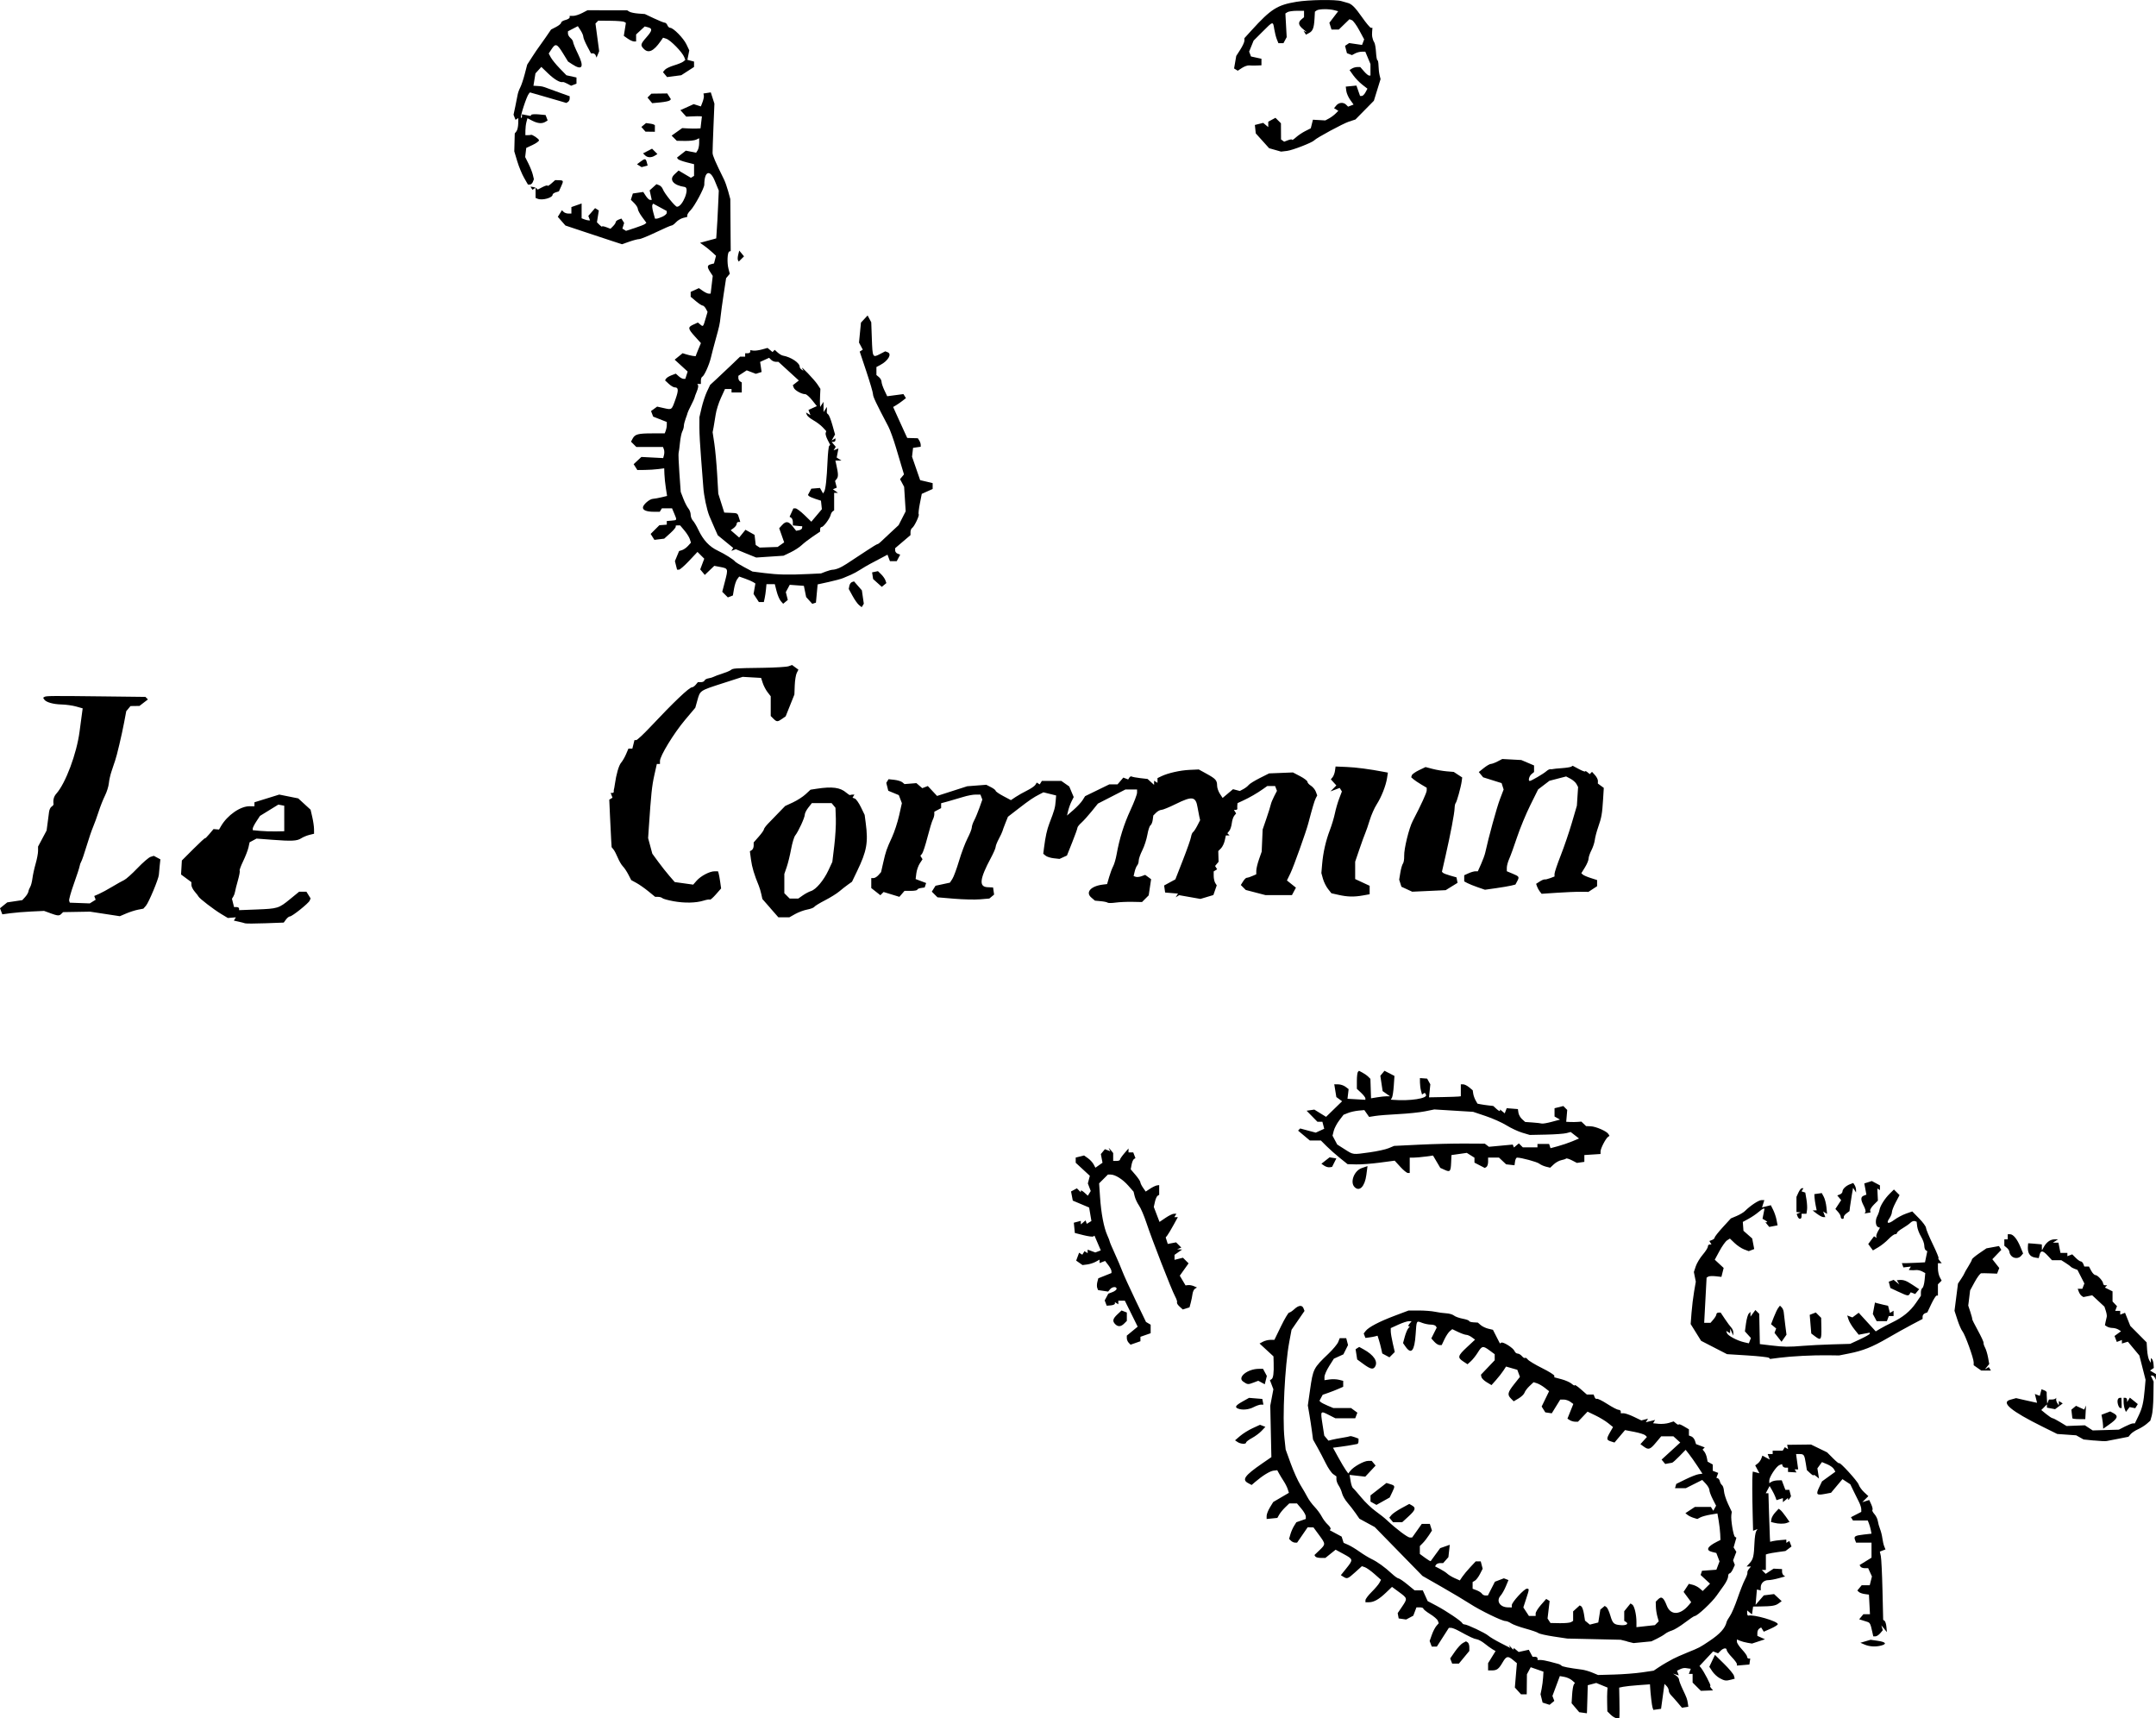 <?xml version="1.0" encoding="UTF-8" standalone="no"?>
<!-- Created with Inkscape (http://www.inkscape.org/) -->

<svg
   width="334.786mm"
   height="266.785mm"
   viewBox="0 0 334.786 266.785"
   version="1.1"
   id="svg387"
   xml:space="preserve"
   xmlns="http://www.w3.org/2000/svg"
   xmlns:svg="http://www.w3.org/2000/svg"><defs
     id="defs384" /><g
     id="layer1"
     transform="translate(350.805,-1320.433)"><path
       style="fill:#000000;stroke-width:0.265"
       d="m -100.686,1586.688 -0.529,-0.529 -0.029,-1.257 c -0.016,-0.691 -0.008,-1.521 0.018,-1.844 l 0.047,-0.587 -0.878,-0.361 -0.878,-0.361 -0.661,0.175 -0.661,0.175 -0.05,1.832 c -0.028,1.008 -0.057,1.989 -0.066,2.18 l -0.016,0.347 -0.595,-0.083 -0.595,-0.083 -0.593,-0.697 -0.593,-0.696 0.079,-1.298 c 0.043,-0.714 0.159,-1.426 0.256,-1.583 l 0.176,-0.286 -0.457,-0.398 c -0.251,-0.219 -0.777,-0.455 -1.169,-0.525 l -0.712,-0.127 -0.28,0.754 c -0.154,0.415 -0.413,1.109 -0.575,1.543 l -0.295,0.789 0.147,0.382 0.147,0.382 -0.368,0.306 -0.368,0.306 -0.541,-0.172 -0.541,-0.172 -0.162,-0.647 -0.162,-0.647 0.173,-0.857 c 0.095,-0.471 0.198,-1.26 0.228,-1.754 l 0.055,-0.897 -0.991,-0.345 -0.991,-0.345 -0.294,0.55 -0.294,0.55 -0.015,1.552 -0.015,1.552 h -0.445 -0.445 l -0.476,-0.526 -0.476,-0.526 0.158,-1.889 0.158,-1.889 -0.583,-0.486 c -0.815,-0.68 -1.059,-0.627 -1.63,0.356 -0.602,1.035 -0.884,1.247 -1.664,1.253 h -0.595 v -0.564 -0.564 l 0.58,-0.938 0.58,-0.938 -0.483,-0.284 c -0.266,-0.156 -0.81,-0.55 -1.21,-0.876 -0.4,-0.326 -0.949,-0.628 -1.221,-0.671 -0.466,-0.074 -0.981,-0.315 -2.876,-1.345 -0.437,-0.237 -0.944,-0.432 -1.128,-0.433 h -0.334 l -0.931,1.455 -0.931,1.455 h -0.397 -0.397 l -0.165,-0.43 -0.165,-0.43 0.338,-0.959 c 0.186,-0.527 0.505,-1.15 0.709,-1.384 l 0.371,-0.425 -0.149,-0.389 c -0.082,-0.214 -0.617,-0.677 -1.19,-1.03 -0.572,-0.353 -1.044,-0.731 -1.048,-0.84 -0.004,-0.109 -0.248,-0.198 -0.543,-0.198 h -0.536 l -0.245,0.645 -0.245,0.645 -0.555,0.297 -0.555,0.297 -0.579,-0.083 -0.579,-0.083 -0.078,-0.412 -0.078,-0.412 0.671,-0.989 c 0.87,-1.282 0.866,-1.306 -0.441,-2.267 l -1.112,-0.818 -0.938,0.896 c -1.096,1.046 -1.879,1.488 -2.641,1.488 h -0.547 l 0.008,-0.331 c 0.005,-0.182 0.431,-0.748 0.947,-1.257 0.516,-0.509 1.057,-1.144 1.203,-1.41 l 0.264,-0.484 -1.012,-0.896 c -0.557,-0.493 -1.226,-0.969 -1.486,-1.059 l -0.474,-0.163 -1.048,0.947 c -1.131,1.022 -1.245,1.065 -1.831,0.694 l -0.387,-0.245 0.85,-1.058 c 1.093,-1.361 1.085,-1.407 -0.406,-2.216 l -1.257,-0.682 -0.794,0.638 -0.794,0.638 -0.712,10e-4 c -0.392,8e-4 -0.774,-0.1 -0.85,-0.223 l -0.139,-0.224 0.784,-0.751 c 0.973,-0.933 0.973,-0.947 -0.076,-2.373 l -0.86,-1.168 -0.45,-0.01 -0.45,-0.01 -0.819,1.191 -0.819,1.191 h -0.331 c -0.182,0 -0.462,-0.131 -0.623,-0.291 l -0.291,-0.291 0.206,-0.719 c 0.113,-0.395 0.367,-0.977 0.564,-1.291 l 0.358,-0.573 0.733,-0.256 0.733,-0.256 v -0.39 c 0,-0.215 -0.308,-0.757 -0.685,-1.204 l -0.685,-0.814 h -0.599 -0.599 l -0.634,0.612 c -0.349,0.337 -0.765,0.843 -0.925,1.125 l -0.291,0.512 -0.833,0.083 -0.833,0.083 0.001,-0.48 c 5.3e-4,-0.264 0.231,-0.857 0.513,-1.319 l 0.512,-0.839 1.216,-0.712 1.216,-0.712 -0.178,-0.56 c -0.098,-0.308 -0.374,-0.86 -0.614,-1.227 -0.24,-0.367 -0.568,-0.905 -0.728,-1.196 l -0.291,-0.529 -0.566,0.065 c -0.557,0.063 -1.717,0.774 -2.839,1.739 l -0.57,0.49 -0.554,-0.296 c -0.99,-0.53 -0.524,-1.175 2.209,-3.058 l 1.41,-0.971 -0.086,-3.996 -0.086,-3.996 0.241,-1.273 0.241,-1.273 -0.268,-0.705 -0.268,-0.705 0.248,-0.154 c 0.274,-0.17 0.376,-0.943 0.331,-2.51 l -0.029,-1.033 -1.08,-0.997 -1.08,-0.997 0.533,-0.285 c 0.293,-0.157 0.812,-0.285 1.152,-0.285 h 0.619 l 1.029,-2.117 c 0.566,-1.164 1.134,-2.117 1.261,-2.117 0.128,0 0.488,-0.238 0.8,-0.529 0.677,-0.63 1.221,-0.679 1.432,-0.129 l 0.154,0.401 -1.007,1.463 -1.007,1.463 -0.356,1.907 c -0.687,3.685 -1.085,11.76 -0.739,14.983 l 0.182,1.699 0.787,2.175 c 0.433,1.196 1.108,2.694 1.501,3.328 0.393,0.634 0.887,1.488 1.098,1.898 0.211,0.41 0.708,1.085 1.105,1.501 0.397,0.416 0.897,1.093 1.11,1.505 0.213,0.412 0.635,0.973 0.937,1.247 0.303,0.274 0.497,0.584 0.432,0.689 l -0.118,0.192 0.92,0.495 0.92,0.495 0.154,0.484 0.154,0.484 0.705,0.309 c 0.388,0.17 1.181,0.649 1.763,1.064 0.582,0.415 1.416,0.924 1.852,1.132 0.928,0.441 2.077,1.269 3.179,2.291 0.431,0.4 0.892,0.728 1.024,0.728 0.132,0 0.749,0.417 1.37,0.926 l 1.13,0.926 h 0.635 0.635 l 0.378,0.835 0.378,0.835 1.372,0.724 c 1.506,0.794 3.868,2.386 4.008,2.7 0.049,0.109 0.205,0.198 0.348,0.198 0.412,0 3.226,1.332 3.69,1.747 0.232,0.207 1.095,0.722 1.919,1.143 l 1.497,0.765 -0.152,-0.306 c -0.084,-0.168 0.035,-0.075 0.264,0.207 0.229,0.282 0.416,0.417 0.416,0.298 v -0.215 l 0.386,0.32 0.386,0.32 0.786,-0.173 0.786,-0.173 0.292,0.546 0.292,0.546 h 0.388 c 0.213,0 0.388,0.112 0.388,0.248 v 0.248 h 0.463 c 0.255,0 0.88,0.11 1.389,0.248 0.509,0.139 1.105,0.296 1.323,0.351 0.218,0.054 0.457,0.178 0.531,0.275 0.12,0.158 1.148,0.358 3.208,0.626 0.383,0.05 1.098,0.257 1.587,0.461 l 0.891,0.37 2.514,-0.069 c 1.382,-0.038 3.326,-0.19 4.32,-0.336 l 1.806,-0.267 0.707,-0.475 c 0.389,-0.262 0.945,-0.605 1.236,-0.764 0.291,-0.159 0.767,-0.422 1.058,-0.586 0.291,-0.164 1.303,-0.613 2.249,-0.998 1.9,-0.773 1.858,-0.751 3.376,-1.763 1.678,-1.118 2.468,-1.991 2.704,-2.988 0.035,-0.145 0.27,-0.562 0.523,-0.926 0.253,-0.364 0.781,-1.6 1.173,-2.747 0.392,-1.147 0.91,-2.457 1.152,-2.91 0.242,-0.454 0.411,-0.927 0.376,-1.051 -0.035,-0.124 0.074,-0.392 0.243,-0.595 l 0.306,-0.369 h -0.338 -0.338 l 0.488,-0.539 c 0.544,-0.601 0.65,-1.055 0.737,-3.165 0.033,-0.8 0.153,-1.603 0.266,-1.783 l 0.206,-0.328 -0.344,0.132 -0.344,0.132 -0.062,-2.45 c -0.074,-2.931 -0.086,-5.728 -0.026,-6.317 l 0.043,-0.427 0.515,0.135 0.515,0.135 -0.328,-0.613 -0.328,-0.613 0.381,-0.285 c 0.209,-0.157 0.461,-0.499 0.559,-0.76 l 0.178,-0.474 0.573,0.307 0.573,0.307 -0.164,-0.428 -0.164,-0.428 h 0.389 0.389 v -0.265 -0.265 h 0.778 0.778 l 0.166,-0.269 0.166,-0.269 0.253,0.156 0.253,0.156 -0.073,-0.34 -0.073,-0.34 1.852,-0.022 1.852,-0.022 1.248,0.607 1.248,0.607 0.935,0.935 c 0.514,0.514 0.935,0.856 0.935,0.759 0,-0.356 2.864,2.77 3.037,3.315 0.099,0.31 0.477,0.84 0.841,1.178 l 0.662,0.614 -0.471,0.471 -0.471,0.471 0.539,-0.171 0.539,-0.171 0.319,0.699 c 0.175,0.385 0.254,0.764 0.176,0.842 -0.079,0.079 0.059,0.366 0.306,0.639 0.247,0.273 0.486,0.759 0.532,1.08 0.046,0.321 0.201,0.881 0.346,1.245 0.145,0.364 0.309,1.019 0.364,1.455 0.056,0.436 0.187,1.001 0.291,1.254 l 0.19,0.461 -0.438,0.168 -0.438,0.168 0.151,0.694 c 0.083,0.382 0.199,2.765 0.258,5.296 l 0.107,4.602 0.218,0.16 c 0.12,0.088 0.25,0.517 0.288,0.954 l 0.07,0.794 -0.431,-0.529 -0.431,-0.529 0.114,0.384 0.114,0.384 -0.407,0.476 c -0.224,0.262 -0.557,0.476 -0.74,0.476 h -0.333 l -0.159,-0.728 c -0.269,-1.229 -0.354,-1.397 -0.771,-1.527 -0.222,-0.069 -0.595,-0.187 -0.83,-0.262 l -0.427,-0.136 0.327,-0.394 0.327,-0.394 h 0.51 0.51 l -0.079,-1.521 -0.079,-1.521 -0.661,-0.089 c -0.364,-0.049 -0.77,-0.192 -0.902,-0.32 l -0.24,-0.231 0.339,-0.408 0.339,-0.408 h 0.624 0.624 l 0.171,-0.681 0.171,-0.681 -0.292,-0.642 -0.292,-0.642 h -0.519 c -0.286,0 -0.587,-0.109 -0.669,-0.242 l -0.15,-0.242 0.928,-0.573 0.928,-0.573 v -1.169 -1.169 h -1.199 -1.199 l -0.157,-0.408 c -0.219,-0.57 -0.024,-0.693 1.35,-0.848 l 1.203,-0.136 -0.108,-0.561 c -0.059,-0.309 -0.191,-0.769 -0.292,-1.024 l -0.184,-0.463 h -1.147 -1.147 l -0.157,-0.253 -0.157,-0.253 0.802,-0.415 0.802,-0.415 v -0.415 c 0,-0.229 -0.161,-0.731 -0.357,-1.118 -0.196,-0.386 -0.58,-1.163 -0.853,-1.727 l -0.496,-1.025 -0.608,-0.398 -0.608,-0.398 -0.457,0.541 c -0.252,0.298 -0.651,0.773 -0.887,1.057 l -0.43,0.516 -0.986,0.185 c -1.263,0.237 -1.389,0.084 -0.855,-1.036 l 0.437,-0.915 1.038,-0.752 1.038,-0.752 -0.23,-0.411 c -0.127,-0.226 -0.595,-0.562 -1.041,-0.747 l -0.81,-0.336 -0.355,0.486 -0.355,0.486 0.125,0.794 0.125,0.794 -0.421,-0.349 c -0.232,-0.192 -0.421,-0.271 -0.421,-0.174 0,0.096 -0.235,-0.044 -0.522,-0.311 l -0.522,-0.486 -0.165,-1.045 c -0.209,-1.323 -0.288,-1.442 -0.958,-1.442 h -0.55 l 0.163,1.191 0.163,1.191 h -0.275 -0.275 l 0.146,0.236 0.146,0.236 -0.66,-0.038 -0.66,-0.038 -1.9e-4,-0.331 -1.8e-4,-0.331 h -0.375 c -0.206,0 -0.417,-0.126 -0.468,-0.28 l -0.093,-0.28 -0.392,0.153 c -0.493,0.193 -1.582,1.847 -1.582,2.402 v 0.416 l 0.331,-0.212 c 0.182,-0.117 0.618,-0.219 0.969,-0.227 l 0.638,-0.015 0.28,0.741 0.28,0.741 h 0.308 0.308 l 0.131,0.5 0.131,0.5 -0.228,0.36 c -0.125,0.198 -0.23,0.256 -0.232,0.129 l -0.004,-0.231 -0.397,0.329 -0.397,0.329 v -0.315 -0.315 l -0.496,0.158 -0.496,0.158 -0.169,-0.47 c -0.093,-0.259 -0.334,-0.752 -0.536,-1.097 l -0.367,-0.627 -0.3,0.56 -0.3,0.56 0.208,8e-4 0.208,8e-4 0.092,3.108 c 0.05,1.709 0.11,3.406 0.132,3.769 l 0.041,0.661 0.397,-0.1 c 0.218,-0.055 0.784,-0.131 1.257,-0.169 l 0.86,-0.069 v 0.251 0.251 l 0.237,-0.146 0.237,-0.146 0.165,0.429 0.165,0.429 -0.468,0.351 -0.468,0.351 -1.191,0.164 c -0.655,0.09 -1.339,0.211 -1.521,0.269 l -0.331,0.104 v 1.199 1.199 h -0.318 -0.318 l 0.304,0.304 0.304,0.304 0.615,-0.403 0.615,-0.403 0.655,0.033 0.655,0.033 v 0.397 c 0,0.218 0.108,0.475 0.241,0.571 l 0.241,0.174 -1.035,0.287 c -0.569,0.158 -1.279,0.288 -1.577,0.289 -0.67,0 -1.177,0.481 -1.177,1.113 v 0.476 l -0.299,-0.066 -0.299,-0.066 -0.102,1.191 -0.102,1.191 0.639,-0.737 0.639,-0.737 0.796,-0.101 0.796,-0.101 0.591,0.55 0.591,0.55 -0.483,0.353 c -0.493,0.361 -1.027,0.448 -2.896,0.472 l -1.058,0.014 -0.087,0.611 -0.087,0.611 -0.376,-0.312 -0.376,-0.312 v 0.429 c 0,0.236 0.089,0.406 0.198,0.377 0.812,-0.215 4.564,0.877 4.564,1.328 0,0.116 -0.49,0.426 -1.089,0.691 l -1.089,0.48 -0.205,-0.331 -0.205,-0.331 -0.294,0.182 c -0.162,0.1 -0.294,0.395 -0.294,0.655 v 0.473 l 0.591,0.264 0.592,0.264 -1.008,0.333 -1.008,0.333 -0.708,-0.122 c -0.389,-0.067 -0.916,-0.211 -1.171,-0.32 l -0.463,-0.198 v 0.359 c 0,0.198 0.358,0.74 0.794,1.205 0.436,0.465 0.793,0.971 0.793,1.125 0,0.153 0.109,0.279 0.241,0.279 h 0.241 l -0.067,0.463 -0.067,0.463 -0.968,0.082 -0.968,0.082 v -0.241 c 0,-0.133 -0.357,-0.615 -0.794,-1.072 -0.437,-0.457 -0.794,-0.951 -0.794,-1.098 0,-0.39 -0.508,-0.326 -0.953,0.119 l -0.386,0.386 -0.385,-0.148 -0.385,-0.148 -1.056,1.132 -1.056,1.132 0.23,0.283 c 0.465,0.574 1.62,2.797 1.452,2.797 -0.095,0 -0.041,0.159 0.121,0.354 l 0.294,0.354 -0.942,0.035 -0.942,0.035 -0.642,-0.642 -0.642,-0.642 v -0.673 -0.673 h -0.293 -0.293 l 0.152,-0.397 0.152,-0.397 -0.256,-0.033 c -0.141,-0.018 -0.405,-0.056 -0.587,-0.084 -0.182,-0.028 -0.548,0.056 -0.814,0.186 l -0.484,0.236 0.139,0.363 0.139,0.363 -0.45,-0.139 -0.45,-0.139 0.463,0.298 c 0.255,0.164 0.466,0.441 0.469,0.615 0.003,0.175 0.259,0.853 0.569,1.508 0.641,1.354 0.705,1.529 0.806,2.218 l 0.074,0.498 -0.496,0.079 -0.496,0.079 -0.677,-0.804 c -0.372,-0.442 -0.834,-0.961 -1.026,-1.153 -0.192,-0.192 -0.349,-0.512 -0.349,-0.712 0,-0.2 -0.149,-0.513 -0.331,-0.696 l -0.331,-0.333 -0.265,1.934 -0.265,1.934 -0.597,0.085 -0.596,0.085 -0.125,-0.349 c -0.106,-0.295 -0.33,-2.222 -0.386,-3.309 l -0.016,-0.314 -1.786,0.128 c -0.982,0.07 -2.059,0.185 -2.392,0.256 l -0.606,0.128 0.037,1.911 c 0.021,1.051 0.025,2.119 0.011,2.373 l -0.025,0.463 h -0.397 c -0.218,0 -0.635,-0.238 -0.926,-0.529 z m 16.905,-5.688 c -0.379,-0.206 -0.894,-0.687 -1.145,-1.069 l -0.455,-0.694 0.438,-0.924 0.438,-0.924 1.415,1.388 c 0.778,0.763 1.469,1.595 1.535,1.849 l 0.121,0.461 -0.565,0.151 c -0.797,0.214 -1.004,0.186 -1.783,-0.237 z m -41.683,-2.654 -0.155,-0.404 0.739,-1.067 c 0.407,-0.587 0.959,-1.185 1.227,-1.328 l 0.488,-0.261 0.259,0.16 c 0.143,0.088 0.259,0.424 0.259,0.746 v 0.586 l -0.813,0.986 -0.813,0.986 h -0.518 -0.518 z m 64.201,-2.555 -0.661,-0.28 0.794,-0.233 0.794,-0.233 1.124,0.163 c 1.234,0.179 1.454,0.482 0.529,0.73 -0.857,0.23 -1.819,0.175 -2.58,-0.147 z m -36.872,-0.498 -1.021,-0.251 -4.139,-0.093 -4.139,-0.093 -2.107,-0.316 c -1.159,-0.174 -2.23,-0.416 -2.381,-0.538 -0.151,-0.122 -1.048,-0.433 -1.994,-0.691 -0.946,-0.258 -1.955,-0.628 -2.242,-0.822 -0.287,-0.194 -0.685,-0.353 -0.885,-0.353 -0.532,0 -3.935,-1.658 -5.51,-2.685 -0.748,-0.488 -2.713,-1.66 -4.366,-2.605 l -3.005,-1.718 -3.704,-3.792 -3.704,-3.792 -1.191,-0.649 -1.191,-0.649 -0.59,-0.853 c -0.324,-0.469 -0.893,-1.203 -1.264,-1.631 -0.371,-0.428 -0.749,-1.082 -0.839,-1.455 -0.09,-0.373 -0.325,-0.913 -0.522,-1.2 -0.197,-0.287 -0.357,-0.727 -0.357,-0.977 v -0.455 l -0.498,-0.349 c -0.274,-0.192 -0.79,-0.943 -1.147,-1.669 -0.357,-0.726 -0.949,-1.855 -1.316,-2.51 l -0.668,-1.191 -0.176,-1.323 c -0.097,-0.728 -0.278,-1.918 -0.404,-2.646 l -0.229,-1.323 0.34,-2.381 c 0.474,-3.324 0.519,-3.412 2.863,-5.655 0.703,-0.673 1.385,-1.492 1.515,-1.819 l 0.236,-0.595 h 0.505 0.505 l 0.14,0.535 0.14,0.535 -0.362,0.722 -0.362,0.722 -0.74,0.337 -0.74,0.337 -0.728,1.153 c -0.4,0.634 -0.728,1.385 -0.728,1.668 v 0.515 l 0.79,-0.116 c 0.435,-0.064 1.09,-0.041 1.455,0.051 l 0.665,0.167 v 0.46 0.46 l -0.728,0.321 c -0.4,0.177 -1.117,0.456 -1.593,0.622 l -0.865,0.301 -0.25,0.467 -0.25,0.467 0.189,0.19 c 0.104,0.105 0.591,0.358 1.081,0.564 l 0.892,0.374 h 1.372 1.372 l 0.49,0.359 0.49,0.359 -0.167,0.435 -0.167,0.435 h -1.54 -1.54 l -1.03,-0.525 c -1.3,-0.662 -1.301,-0.66 -0.972,1.453 l 0.274,1.762 0.325,0.392 0.325,0.392 0.576,-0.144 c 0.317,-0.08 1.04,-0.218 1.607,-0.308 0.567,-0.09 1.091,-0.197 1.164,-0.238 0.073,-0.041 0.4,0.026 0.728,0.15 l 0.595,0.225 v 0.405 c 0,0.223 -0.089,0.414 -0.198,0.426 -0.109,0.011 -0.437,0.072 -0.728,0.136 -0.291,0.063 -1.094,0.19 -1.784,0.281 l -1.255,0.166 0.826,1.503 c 0.455,0.827 0.989,1.726 1.188,1.998 l 0.362,0.495 0.331,-0.424 c 0.491,-0.63 2.102,-1.527 2.746,-1.528 l 0.563,-10e-4 0.302,0.364 0.302,0.364 -0.804,0.861 -0.804,0.861 -1.215,-0.137 -1.215,-0.137 0.153,0.942 c 0.084,0.518 0.248,1.011 0.364,1.095 0.116,0.084 0.704,0.749 1.305,1.477 0.602,0.728 1.597,1.68 2.213,2.117 0.615,0.436 1.434,1.091 1.819,1.455 1.385,1.307 3.165,2.646 3.51,2.64 l 0.352,-0.01 0.745,-1.053 0.745,-1.053 h 0.626 0.626 l 0.164,0.517 0.164,0.517 -0.477,0.735 c -0.262,0.404 -0.685,0.946 -0.94,1.203 l -0.463,0.467 v 0.612 0.612 l 0.815,0.602 c 0.448,0.331 0.84,0.562 0.871,0.513 0.031,-0.049 0.375,-0.523 0.764,-1.053 l 0.708,-0.963 0.745,-0.26 0.745,-0.26 -0.106,0.959 -0.106,0.959 -0.408,0.463 -0.408,0.463 h -0.473 c -0.26,0 -0.543,0.114 -0.629,0.253 l -0.157,0.253 0.777,0.402 c 0.428,0.221 0.937,0.555 1.133,0.742 0.196,0.187 0.712,0.498 1.147,0.691 l 0.791,0.351 0.399,-0.59 c 0.22,-0.324 0.774,-0.99 1.233,-1.478 l 0.833,-0.889 h 0.392 0.392 l 0.149,0.57 0.149,0.57 -0.419,0.819 c -0.23,0.451 -0.581,0.915 -0.78,1.031 l -0.361,0.212 v 0.522 0.523 l 0.636,0.242 c 0.35,0.133 0.714,0.368 0.809,0.523 0.096,0.154 0.343,0.281 0.549,0.281 h 0.376 l 0.545,-1.069 0.545,-1.069 0.696,-0.265 0.696,-0.265 0.357,0.137 0.357,0.137 -0.413,0.989 c -0.227,0.544 -0.587,1.181 -0.8,1.416 -0.746,0.824 -0.132,1.815 1.135,1.833 l 0.595,0.01 v -0.353 c 0,-0.447 1.932,-2.558 2.341,-2.558 0.391,0 0.387,0.046 -0.122,1.604 l -0.427,1.306 0.433,0.661 0.433,0.661 h 0.523 0.523 v -0.388 c 0,-0.213 0.369,-0.808 0.82,-1.322 l 0.82,-0.934 0.264,0.163 0.264,0.164 -0.161,1.357 -0.161,1.357 0.227,0.349 0.227,0.349 1.447,0.027 c 0.796,0.015 1.587,-0.06 1.759,-0.166 l 0.312,-0.193 v -0.737 -0.737 l 0.512,-0.464 0.512,-0.464 0.246,0.152 c 0.136,0.084 0.321,0.616 0.411,1.182 l 0.165,1.03 0.374,0.31 0.374,0.31 0.656,-0.165 0.656,-0.165 0.16,-1.003 0.16,-1.003 0.342,-0.284 0.342,-0.284 0.269,0.183 c 0.148,0.101 0.415,0.684 0.594,1.297 0.368,1.261 0.559,1.433 1.668,1.51 0.819,0.057 1.231,-0.215 0.763,-0.504 l -0.269,-0.166 v -0.749 -0.749 l 0.486,-0.601 0.486,-0.601 0.277,0.171 c 0.323,0.2 0.646,1.548 0.647,2.703 v 0.805 l 1.433,-0.158 1.433,-0.158 0.297,-0.297 0.297,-0.297 -0.21,-0.747 c -0.116,-0.411 -0.22,-1.096 -0.232,-1.522 l -0.022,-0.775 0.361,-0.361 c 0.538,-0.538 0.852,-0.309 1.358,0.985 0.601,1.536 2.1,1.482 3.433,-0.124 l 0.355,-0.427 -0.591,-0.799 -0.591,-0.799 0.408,-0.623 0.408,-0.623 0.604,0.147 c 0.332,0.081 0.817,0.331 1.076,0.556 l 0.472,0.409 0.569,-0.569 0.569,-0.569 -0.731,-0.677 -0.731,-0.677 0.107,-0.325 0.107,-0.325 1.116,-0.082 1.116,-0.082 0.245,-0.646 0.245,-0.646 -0.249,-0.654 -0.249,-0.654 -0.671,-0.168 c -1.007,-0.253 -0.737,-0.819 0.746,-1.567 l 0.567,-0.286 -0.037,-0.915 c -0.021,-0.503 -0.127,-1.429 -0.236,-2.057 l -0.198,-1.141 -1.087,0.18 c -0.598,0.099 -1.3,0.292 -1.56,0.429 l -0.473,0.248 -0.585,-0.179 c -0.322,-0.099 -0.739,-0.302 -0.926,-0.452 l -0.341,-0.273 0.738,-0.486 0.738,-0.486 h 1.241 1.241 l 0.185,0.298 0.185,0.299 0.219,-0.392 0.219,-0.392 -0.521,-1.021 c -0.286,-0.562 -0.521,-1.196 -0.521,-1.411 0,-0.214 -0.249,-0.655 -0.554,-0.979 l -0.554,-0.589 -1.271,0.638 -1.271,0.638 h -0.844 -0.844 l 0.099,-0.331 0.099,-0.331 1.445,-0.713 c 0.795,-0.392 1.708,-0.749 2.031,-0.794 l 0.586,-0.081 -0.782,-1.191 c -0.43,-0.655 -1.018,-1.488 -1.305,-1.852 l -0.523,-0.661 -0.965,0.992 c -0.531,0.546 -1.041,1.001 -1.133,1.012 -0.092,0.011 -0.371,0.059 -0.62,0.107 l -0.451,0.087 -0.282,-0.34 -0.282,-0.34 1.449,-1.325 1.449,-1.325 -0.531,-0.48 -0.53,-0.48 h -0.951 -0.951 l -0.822,0.979 c -0.907,1.08 -1.141,1.155 -1.892,0.606 l -0.51,-0.373 0.506,-0.559 0.506,-0.559 -0.254,-0.254 c -0.14,-0.14 -0.905,-0.38 -1.7,-0.533 l -1.446,-0.278 -0.819,0.967 -0.819,0.967 -0.57,-0.181 c -0.689,-0.219 -0.703,-0.399 -0.113,-1.427 l 0.457,-0.796 -0.764,-0.615 c -0.42,-0.338 -1.31,-0.876 -1.978,-1.196 l -1.214,-0.582 -0.741,0.78 -0.741,0.78 h -0.45 c -0.247,0 -0.616,-0.11 -0.82,-0.238 l -0.37,-0.234 0.456,-1.14 0.456,-1.14 -0.467,-0.342 c -0.256,-0.188 -0.713,-0.342 -1.015,-0.342 h -0.548 l -0.658,1.067 -0.658,1.067 -0.502,-0.075 -0.502,-0.075 -0.283,-0.452 -0.283,-0.452 0.578,-1.19 0.578,-1.19 -0.674,-0.53 c -0.371,-0.292 -0.912,-0.606 -1.204,-0.698 l -0.53,-0.168 -0.634,0.596 c -0.349,0.328 -0.696,0.789 -0.771,1.026 -0.075,0.237 -0.484,0.635 -0.909,0.887 l -0.773,0.457 -0.418,-0.418 c -0.604,-0.604 -0.527,-0.963 0.483,-2.239 l 0.901,-1.139 -0.204,-0.55 -0.204,-0.55 -0.874,-0.251 -0.874,-0.251 -0.419,0.642 c -0.23,0.353 -0.739,1.001 -1.129,1.44 l -0.71,0.798 -0.745,-0.445 c -0.41,-0.245 -0.779,-0.608 -0.82,-0.807 l -0.075,-0.362 1.068,-1.122 1.068,-1.122 v -0.468 -0.468 l -0.783,-0.579 c -1.032,-0.763 -1.193,-0.737 -1.833,0.298 -0.298,0.482 -0.781,1.093 -1.073,1.358 l -0.531,0.48 -0.668,-0.438 c -0.924,-0.605 -0.852,-0.879 0.585,-2.217 l 1.253,-1.167 -0.51,-0.373 c -0.28,-0.205 -0.662,-0.373 -0.847,-0.373 -0.186,0 -0.752,-0.198 -1.26,-0.44 l -0.922,-0.44 -0.385,0.32 c -0.212,0.176 -0.58,0.731 -0.819,1.234 l -0.434,0.914 h -0.343 c -0.189,0 -0.553,-0.231 -0.808,-0.514 l -0.465,-0.514 0.42,-0.841 0.42,-0.841 -0.144,-0.232 c -0.079,-0.128 -0.427,-0.233 -0.772,-0.233 -0.346,0 -0.951,-0.122 -1.344,-0.272 -0.911,-0.346 -0.863,-0.432 -1.016,1.81 -0.174,2.557 -0.675,3.157 -1.568,1.881 l -0.385,-0.55 0.265,-0.972 c 0.146,-0.534 0.386,-1.121 0.535,-1.302 l 0.269,-0.331 h -0.197 c -0.108,0 -0.049,-0.179 0.132,-0.397 l 0.329,-0.397 h -0.444 c -0.244,0 -0.973,0.241 -1.62,0.536 l -1.176,0.536 v 0.502 c 0,0.276 0.14,1.111 0.312,1.855 l 0.312,1.352 -0.414,0.414 -0.414,0.413 -0.557,-0.298 -0.557,-0.298 -0.159,-0.72 c -0.087,-0.396 -0.252,-1.018 -0.367,-1.381 l -0.208,-0.661 -0.364,0.1 c -0.2,0.055 -0.623,0.133 -0.941,0.173 l -0.577,0.074 -0.133,-0.346 -0.133,-0.346 0.313,-0.402 c 0.457,-0.588 2.14,-1.465 4.546,-2.369 l 2.117,-0.796 h 1.587 c 0.873,0 2.004,0.086 2.514,0.196 0.509,0.109 1.295,0.217 1.745,0.239 0.451,0.023 0.986,0.179 1.191,0.348 0.204,0.169 0.818,0.391 1.364,0.492 0.546,0.102 0.992,0.262 0.992,0.354 10e-5,0.093 0.305,0.187 0.677,0.208 l 0.677,0.039 0.448,0.388 c 0.246,0.214 0.774,0.466 1.172,0.56 l 0.724,0.172 0.543,1.063 0.543,1.063 0.207,-0.128 c 0.29,-0.179 1.875,0.823 2.059,1.301 0.083,0.217 0.303,0.395 0.488,0.395 0.185,0 0.487,0.181 0.671,0.403 0.184,0.222 0.395,0.343 0.469,0.269 0.074,-0.074 0.265,0.035 0.425,0.242 0.16,0.207 1.154,0.805 2.209,1.33 1.055,0.524 1.918,1.063 1.918,1.197 v 0.244 l 1.124,0.299 c 0.618,0.165 1.333,0.485 1.587,0.713 0.255,0.227 0.463,0.323 0.463,0.213 0,-0.11 0.421,0.169 0.935,0.621 l 0.935,0.821 h 0.528 0.528 l 0.152,0.395 c 0.083,0.217 0.24,0.341 0.347,0.275 0.107,-0.066 0.835,0.291 1.617,0.795 0.782,0.504 1.575,0.916 1.761,0.916 0.187,0 0.34,0.119 0.34,0.265 v 0.265 h 0.446 c 0.245,0 0.964,0.251 1.597,0.557 l 1.152,0.557 0.52,-0.136 0.52,-0.136 -0.172,0.279 -0.172,0.279 0.723,-0.181 0.723,-0.181 -0.159,0.258 -0.159,0.258 0.865,0.087 c 0.476,0.048 1.195,-0.016 1.598,-0.143 l 0.733,-0.23 0.391,0.325 c 0.215,0.179 0.391,0.244 0.391,0.145 0,-0.099 0.357,0.031 0.794,0.289 l 0.794,0.469 v 0.48 0.48 l 0.387,0.148 c 0.213,0.082 0.461,0.382 0.552,0.668 l 0.165,0.52 0.676,0.257 0.676,0.257 -0.167,0.167 -0.167,0.167 0.272,0.328 c 0.15,0.18 0.325,0.602 0.39,0.937 l 0.117,0.609 0.402,0.225 0.402,0.225 v 0.488 0.488 l 0.424,0.163 0.424,0.163 -0.145,0.378 -0.145,0.378 0.23,0.083 c 0.126,0.046 0.269,0.262 0.316,0.48 0.047,0.218 0.198,0.477 0.334,0.575 0.136,0.098 0.271,0.517 0.3,0.93 0.029,0.413 0.313,1.306 0.632,1.985 l 0.58,1.234 -0.068,0.482 c -0.103,0.733 0.312,3.242 0.562,3.396 l 0.22,0.136 -0.216,0.755 -0.216,0.755 0.213,0.344 0.213,0.344 -0.252,0.663 -0.252,0.663 0.136,0.354 0.136,0.354 -0.3,0.658 c -0.165,0.362 -0.4,0.658 -0.522,0.658 -0.122,0 -0.222,0.215 -0.222,0.478 0,0.263 -0.297,0.888 -0.66,1.389 -0.363,0.501 -0.868,1.209 -1.122,1.573 -0.745,1.067 -3.007,3.175 -3.407,3.175 -0.102,0 -0.791,0.462 -1.533,1.028 -0.741,0.565 -1.645,1.115 -2.009,1.222 -0.364,0.107 -0.84,0.341 -1.058,0.521 -0.218,0.18 -0.785,0.514 -1.26,0.744 l -0.863,0.417 -1.386,0.135 -1.386,0.135 -1.021,-0.251 z m 22.787,-18.421 -0.459,-0.12 0.07,-0.46 c 0.039,-0.253 0.307,-0.715 0.598,-1.026 l 0.527,-0.566 0.258,0.185 c 0.142,0.102 0.521,0.561 0.843,1.02 l 0.585,0.836 -0.408,0.157 c -0.449,0.172 -1.302,0.162 -2.014,-0.025 z m -59.433,-0.435 -0.292,-0.352 0.326,-0.402 c 0.179,-0.221 0.877,-0.701 1.55,-1.066 l 1.224,-0.664 0.43,0.241 c 0.644,0.36 0.53,0.712 -0.548,1.7 l -0.978,0.896 h -0.71 -0.71 z m -2.75,-2.591 -0.462,-0.258 v -0.481 -0.481 l 1.238,-0.964 1.238,-0.964 0.548,0.168 c 0.8,0.245 0.814,0.292 0.366,1.23 l -0.41,0.857 -1.028,0.576 -1.028,0.576 z m -21.099,-9.503 -0.397,-0.267 0.794,-0.679 c 0.437,-0.374 1.308,-0.916 1.938,-1.205 l 1.144,-0.526 0.417,0.16 0.417,0.16 -0.583,0.621 c -0.321,0.341 -0.993,0.842 -1.495,1.112 -0.502,0.27 -0.912,0.583 -0.912,0.696 0,0.291 -0.853,0.246 -1.323,-0.071 z m 132.953,-0.238 -1.587,-0.161 -0.574,-0.322 -0.574,-0.322 -1.473,-0.105 -1.473,-0.105 -2.241,-1.11 c -4.947,-2.451 -6.556,-3.788 -5.054,-4.203 l 0.912,-0.252 1.138,0.262 c 0.626,0.144 1.358,0.307 1.627,0.362 l 0.489,0.1 -0.172,-0.685 -0.172,-0.685 0.384,0.147 0.384,0.147 0.134,-0.512 0.134,-0.512 0.413,0.159 c 0.227,0.087 0.403,0.236 0.39,0.332 -0.013,0.095 0,0.53 0.029,0.967 l 0.052,0.794 0.133,-0.331 0.133,-0.331 h 0.485 c 0.267,0 0.535,-0.089 0.596,-0.198 0.061,-0.109 0.082,-0.069 0.046,0.09 -0.035,0.159 0.042,0.456 0.172,0.661 l 0.236,0.373 0.004,-0.346 0.004,-0.346 0.301,0.186 0.301,0.186 -0.595,0.449 -0.595,0.449 -0.632,-0.121 -0.632,-0.121 v -0.253 -0.253 l -0.439,0.439 -0.439,0.439 0.769,0.629 c 0.423,0.346 0.861,0.633 0.973,0.639 0.112,0 0.648,0.28 1.191,0.611 l 0.987,0.601 1.425,-0.054 1.425,-0.054 0.606,0.397 0.606,0.397 2.029,-0.059 2.029,-0.059 0.957,-0.488 c 0.526,-0.268 1.086,-0.488 1.245,-0.488 h 0.288 l 0.565,-1.162 c 0.594,-1.224 0.793,-2.087 0.982,-4.272 l 0.116,-1.333 -0.249,-0.982 c -0.137,-0.54 -0.354,-1.389 -0.481,-1.887 l -0.232,-0.905 -0.892,-1.072 -0.893,-1.072 -0.463,0.143 -0.463,0.143 v -0.274 -0.274 l -0.395,0.151 -0.395,0.151 -0.178,-0.463 -0.178,-0.463 0.505,-0.369 0.505,-0.369 -0.396,-0.25 c -0.217,-0.138 -0.634,-0.254 -0.925,-0.258 -0.291,0 -0.676,-0.101 -0.855,-0.215 l -0.326,-0.207 0.102,-0.517 c 0.056,-0.284 0.137,-0.636 0.18,-0.781 0.043,-0.145 -0.02,-0.562 -0.14,-0.926 l -0.217,-0.661 -0.95,-0.882 -0.95,-0.882 -0.683,0.137 -0.683,0.137 -0.271,-0.181 c -0.149,-0.1 -0.348,-0.39 -0.442,-0.644 l -0.171,-0.463 h 0.36 0.36 l 0.158,-0.412 0.158,-0.412 -0.539,-1.056 -0.539,-1.056 -0.451,-0.166 c -0.248,-0.091 -0.511,-0.237 -0.583,-0.324 -0.073,-0.087 -0.433,-0.348 -0.8,-0.582 l -0.668,-0.424 h -0.726 -0.726 l -0.644,-0.695 c -0.772,-0.833 -1.09,-0.873 -1.275,-0.163 l -0.139,0.531 -0.557,-0.085 c -0.875,-0.134 -1.232,-0.755 -1.109,-1.93 l 0.03,-0.291 0.728,0.051 c 0.4,0.028 0.876,0.07 1.058,0.093 l 0.331,0.041 0.008,0.463 0.008,0.463 0.289,-0.529 c 0.41,-0.749 1.03,-1.191 1.663,-1.187 h 0.545 l -0.397,0.257 -0.397,0.257 h 0.43 0.43 l 0.159,0.794 0.159,0.794 h 0.536 0.536 v 0.256 0.256 l 0.376,-0.144 0.376,-0.144 0.55,0.55 c 0.302,0.302 0.656,0.55 0.786,0.55 0.13,0 0.305,0.179 0.389,0.397 l 0.152,0.397 h 0.36 0.36 l 0.354,0.661 c 0.195,0.364 0.486,0.661 0.647,0.661 0.344,0 1.205,0.947 1.205,1.326 0,0.144 0.139,0.262 0.309,0.262 h 0.309 l -0.175,0.175 -0.175,0.175 0.594,0.296 0.594,0.296 v 0.786 0.786 l 0.346,0.365 0.346,0.365 -0.139,0.363 -0.139,0.363 h 0.389 0.389 v 0.293 0.293 l 0.375,-0.144 0.375,-0.144 0.407,1.017 0.407,1.017 1.269,1.281 1.269,1.281 0.075,1.165 c 0.042,0.64 0.187,1.355 0.323,1.587 l 0.247,0.423 0.008,-0.375 0.008,-0.375 0.182,0.182 c 0.1,0.1 0.203,0.447 0.228,0.772 l 0.046,0.59 -0.294,0.203 -0.294,0.203 0.463,0.273 0.463,0.273 -0.021,0.45 -0.021,0.45 -0.133,-0.331 c -0.073,-0.182 -0.247,-0.331 -0.385,-0.331 h -0.252 l 0.221,0.463 0.221,0.463 -0.03,2.249 c -0.016,1.237 -0.131,2.603 -0.255,3.035 l -0.225,0.786 -0.552,0.485 c -0.303,0.267 -0.918,0.65 -1.367,0.852 -0.448,0.202 -0.963,0.546 -1.145,0.765 l -0.33,0.398 -1.501,0.297 c -0.826,0.164 -1.68,0.329 -1.898,0.368 -0.218,0.039 -1.111,0 -1.984,-0.091 z m 1.436,-2.313 c -0.011,-0.265 -0.07,-0.752 -0.132,-1.083 l -0.112,-0.602 0.678,-0.258 0.678,-0.258 0.512,0.274 c 0.808,0.433 0.641,0.84 -0.745,1.808 l -0.86,0.601 -0.02,-0.481 z m -4.765,-1.143 c -0.012,-0.073 -0.052,-0.402 -0.088,-0.732 l -0.066,-0.599 0.361,-0.299 0.361,-0.299 0.636,0.29 0.636,0.29 0.139,-0.317 0.139,-0.317 -0.056,1.058 -0.056,1.058 h -0.992 c -0.546,0 -1.002,-0.059 -1.014,-0.132 z m 8.134,-1.44 c -0.096,-0.251 -0.175,-0.744 -0.175,-1.095 v -0.64 h 0.265 c 0.146,0 0.266,0.149 0.269,0.331 l 0.004,0.331 0.217,-0.342 0.217,-0.342 0.615,0.498 0.615,0.498 -0.199,0.322 -0.199,0.322 -0.438,-0.09 -0.438,-0.09 -0.288,0.378 -0.288,0.378 -0.175,-0.456 z m -137.692,-0.058 c -0.551,-0.222 -0.38,-0.493 0.691,-1.095 l 1.022,-0.574 1.029,0.084 1.029,0.084 0.086,0.441 0.086,0.441 h -0.386 c -0.212,0 -0.727,0.178 -1.144,0.395 -0.747,0.39 -1.765,0.484 -2.412,0.223 z m 136.635,-0.664 c -0.158,-0.603 -0.025,-1.012 0.329,-1.012 h 0.209 l 0.022,0.794 0.022,0.794 h -0.216 c -0.119,0 -0.284,-0.259 -0.366,-0.575 z m -135.848,-3.541 c -0.938,-0.657 0.697,-1.969 2.452,-1.969 h 0.645 l 0.296,0.554 0.296,0.554 -0.161,0.643 -0.161,0.643 -0.505,-0.27 -0.505,-0.271 -0.696,0.265 c -0.905,0.344 -0.967,0.339 -1.661,-0.147 z m 114.035,-2.117 -0.588,-0.412 v -0.448 c 0.003,-0.621 -1.339,-4.329 -1.741,-4.814 -0.181,-0.218 -0.533,-1.026 -0.783,-1.794 l -0.454,-1.397 0.27,-2.112 0.27,-2.112 0.484,-0.724 c 0.266,-0.398 0.493,-0.784 0.504,-0.857 0.011,-0.073 0.281,-0.549 0.601,-1.058 0.32,-0.509 0.582,-1.01 0.583,-1.112 0,-0.102 0.507,-0.531 1.125,-0.954 l 1.124,-0.768 0.972,-0.178 0.972,-0.178 0.182,0.294 0.182,0.294 -0.697,0.728 -0.697,0.728 0.537,0.682 0.537,0.682 -0.168,0.438 -0.168,0.438 -1.089,-0.042 c -0.599,-0.023 -1.219,-0.031 -1.378,-0.018 -0.159,0.014 -0.611,0.617 -1.006,1.342 l -0.717,1.317 -0.145,1.181 -0.145,1.181 0.333,1.008 c 0.183,0.554 0.309,1.04 0.279,1.08 -0.029,0.04 0.369,0.841 0.885,1.781 0.516,0.94 0.913,1.8 0.881,1.912 -0.032,0.112 0.071,0.442 0.228,0.733 0.157,0.291 0.368,0.985 0.469,1.541 l 0.183,1.012 -0.346,0.428 -0.346,0.428 0.312,-0.187 0.312,-0.187 0.166,0.269 0.166,0.269 h -0.75 -0.75 l -0.588,-0.412 z m -95.35,-0.6 -0.967,-0.708 -0.124,-0.794 -0.124,-0.794 0.281,-0.179 0.281,-0.179 0.677,0.372 c 1.598,0.879 2.276,1.906 1.779,2.698 -0.3,0.478 -0.712,0.382 -1.805,-0.417 z m 62.974,-0.961 c -0.093,-0.096 -1.597,-0.264 -3.342,-0.373 l -3.172,-0.198 -2.013,-1.036 -2.013,-1.036 -0.809,-1.302 -0.809,-1.302 0.133,-1.748 c 0.073,-0.961 0.253,-2.441 0.399,-3.289 l 0.266,-1.541 -0.15,-0.75 -0.15,-0.75 0.293,-0.883 c 0.161,-0.486 0.65,-1.3 1.086,-1.81 0.436,-0.509 0.794,-1.075 0.794,-1.257 0,-0.182 0.127,-0.331 0.281,-0.331 h 0.28 l -0.165,-0.266 -0.165,-0.267 0.414,-0.159 c 0.228,-0.087 0.414,-0.26 0.414,-0.383 0,-0.123 0.566,-0.841 1.257,-1.596 l 1.257,-1.372 0.898,-0.38 c 0.494,-0.209 1.07,-0.551 1.28,-0.761 0.843,-0.843 2.131,-1.696 2.561,-1.696 h 0.456 l -0.179,0.565 -0.179,0.565 0.682,-0.171 0.682,-0.171 0.367,0.731 c 0.202,0.402 0.438,1.105 0.525,1.562 l 0.158,0.831 -0.647,0.124 -0.647,0.124 -0.299,-0.36 -0.299,-0.36 0.231,-0.01 c 0.127,0 0.026,-0.127 -0.224,-0.273 l -0.455,-0.265 0.157,-0.785 0.157,-0.785 h -0.163 c -0.09,0 -0.442,0.243 -0.783,0.539 -0.341,0.296 -1.027,0.761 -1.523,1.031 l -0.903,0.492 0.05,0.687 0.05,0.687 0.678,0.597 0.678,0.597 0.157,0.822 0.157,0.822 -0.425,0.163 -0.425,0.163 -0.725,-0.274 c -0.399,-0.151 -1.057,-0.591 -1.463,-0.977 l -0.737,-0.703 -0.437,0.276 c -0.24,0.152 -0.769,0.89 -1.175,1.641 l -0.738,1.366 0.69,0.64 0.69,0.64 -0.174,0.693 -0.174,0.693 -0.9,-0.099 c -0.495,-0.055 -1.013,-0.027 -1.151,0.061 l -0.251,0.16 -0.187,3.506 -0.187,3.506 h 0.492 0.492 l 0.456,-0.532 c 0.251,-0.293 0.456,-0.65 0.456,-0.794 0,-0.144 0.149,-0.261 0.331,-0.26 h 0.331 l 0.661,0.99 c 0.364,0.545 0.81,1.148 0.992,1.34 0.182,0.192 0.323,0.549 0.312,0.794 l -0.018,0.444 -0.227,-0.529 -0.227,-0.529 -0.018,0.346 -0.018,0.346 -0.299,-0.185 -0.299,-0.185 0.117,0.35 c 0.134,0.401 1.587,1.175 2.67,1.421 l 0.733,0.167 0.159,-0.413 0.159,-0.413 -0.466,-0.514 -0.466,-0.514 0.171,-1.251 c 0.094,-0.688 0.289,-1.369 0.433,-1.513 l 0.262,-0.262 v 0.368 0.368 l 0.379,-0.513 0.379,-0.514 0.3,0.296 0.3,0.296 0.048,2.35 0.048,2.35 1.72,0.206 c 2.049,0.245 2.759,0.254 5.027,0.062 0.946,-0.08 2.97,-0.181 4.498,-0.225 l 2.778,-0.08 1.521,-0.706 c 0.837,-0.388 1.521,-0.78 1.521,-0.871 v -0.165 l -0.86,0.161 -0.86,0.161 -0.69,-0.865 c -0.38,-0.476 -0.78,-1.149 -0.89,-1.495 l -0.2,-0.63 0.402,0.154 0.402,0.154 0.489,-0.363 0.489,-0.363 1.323,1.445 1.323,1.445 0.661,-0.396 c 0.364,-0.218 1.197,-0.655 1.852,-0.971 1.703,-0.822 2.834,-1.745 3.723,-3.036 l 0.775,-1.127 v -0.532 c 0,-0.293 0.106,-0.598 0.237,-0.678 0.13,-0.08 0.283,-0.633 0.34,-1.228 l 0.103,-1.081 -0.482,-0.258 c -0.265,-0.142 -0.686,-0.238 -0.935,-0.213 -0.249,0.025 -0.608,0.032 -0.799,0.015 l -0.346,-0.03 0.163,-0.264 0.163,-0.264 -0.582,0.066 -0.582,0.066 -0.117,-0.33 -0.117,-0.33 h 0.617 c 0.339,0 1.147,-0.033 1.796,-0.067 l 1.179,-0.063 0.178,-0.864 0.178,-0.864 -0.232,-0.143 c -0.128,-0.079 -0.233,-0.404 -0.233,-0.723 0,-0.319 -0.23,-0.955 -0.509,-1.413 -0.279,-0.458 -0.547,-1.163 -0.594,-1.567 l -0.086,-0.734 -0.3,-0.098 c -0.165,-0.054 -0.463,0.062 -0.661,0.259 -0.199,0.197 -0.748,0.585 -1.221,0.863 -0.473,0.278 -0.86,0.599 -0.86,0.713 0,0.114 -0.136,0.207 -0.302,0.207 -0.166,0 -0.63,0.343 -1.031,0.763 -0.401,0.419 -1.107,0.985 -1.57,1.257 l -0.841,0.494 -0.365,-0.496 -0.365,-0.496 0.45,-0.601 0.45,-0.601 0.205,0.125 0.205,0.125 -0.063,-0.218 c -0.035,-0.12 0.081,-0.476 0.256,-0.792 l 0.319,-0.574 -0.277,-0.092 c -0.401,-0.134 -0.49,-1.056 -0.16,-1.67 0.156,-0.291 0.319,-0.742 0.362,-1.001 0.106,-0.632 0.824,-1.767 1.606,-2.538 l 0.638,-0.628 0.436,0.436 0.436,0.436 -0.592,1.119 c -0.326,0.615 -0.592,1.3 -0.592,1.523 0,0.222 -0.174,0.653 -0.387,0.958 -0.576,0.822 -0.19,0.949 0.751,0.246 0.455,-0.34 1.27,-0.774 1.811,-0.965 l 0.984,-0.347 1.066,1.088 c 0.586,0.598 1.066,1.252 1.066,1.453 0,0.201 0.472,1.341 1.049,2.534 0.577,1.193 0.979,2.169 0.894,2.169 -0.085,0 -0.007,0.179 0.174,0.397 l 0.329,0.397 h -0.297 -0.297 v 0.811 c 0,0.446 0.13,1.054 0.289,1.351 l 0.289,0.54 -0.289,0.289 -0.289,0.289 v 0.873 0.873 h -0.202 c -0.111,0 -0.481,0.588 -0.822,1.305 l -0.62,1.306 -0.369,0.141 c -0.203,0.078 -0.369,0.307 -0.369,0.51 v 0.368 l -1.654,0.871 c -0.909,0.479 -2.606,1.424 -3.77,2.1 -2.392,1.39 -3.821,1.958 -6.015,2.394 l -1.517,0.301 -1.79,-0.024 c -2.268,-0.03 -5.598,0.141 -7.479,0.383 l -1.455,0.187 -0.17,-0.174 z m -99.417,-2.336 c -0.161,-0.162 -0.295,-0.478 -0.296,-0.704 l -0.002,-0.41 0.844,-0.694 0.844,-0.694 -0.997,-2.018 -0.997,-2.018 h -0.506 -0.506 v 0.28 0.28 l -0.265,-0.164 -0.265,-0.164 v 0.223 c 0,0.122 -0.286,0.246 -0.635,0.275 l -0.635,0.053 -0.158,-0.411 -0.158,-0.411 0.28,-0.523 0.28,-0.523 0.645,-0.245 c 0.355,-0.135 0.645,-0.367 0.645,-0.516 0,-0.388 -0.676,-0.335 -1.021,0.081 l -0.292,0.352 -0.781,-0.115 -0.781,-0.115 -0.132,-0.344 c -0.073,-0.189 -0.065,-0.601 0.017,-0.915 l 0.149,-0.571 1.023,-0.409 1.023,-0.409 -0.006,-0.302 c -0.003,-0.166 -0.226,-0.589 -0.495,-0.939 l -0.489,-0.637 -0.431,0.165 -0.431,0.165 v -0.266 -0.266 l -0.595,0.329 c -0.327,0.181 -0.923,0.37 -1.323,0.421 l -0.728,0.092 -0.493,-0.345 -0.493,-0.345 0.227,-0.612 0.227,-0.612 0.249,0.154 0.249,0.154 0.169,-0.273 0.169,-0.273 0.246,0.152 0.246,0.152 v -0.274 -0.274 l 0.595,0.222 0.595,0.222 0.426,-0.163 0.426,-0.163 -0.489,-1.142 -0.489,-1.142 -0.203,0.126 c -0.112,0.069 -0.798,-0.025 -1.525,-0.208 l -1.322,-0.334 -0.08,-0.798 -0.08,-0.798 0.543,-0.142 0.543,-0.142 v 0.272 0.272 l 0.371,-0.308 0.371,-0.308 0.092,0.267 0.092,0.267 0.36,-0.223 0.36,-0.223 -0.177,-1.045 -0.177,-1.045 -1.269,-0.536 -1.269,-0.536 -0.136,-0.71 -0.136,-0.71 0.454,-0.243 0.454,-0.243 0.305,0.305 0.305,0.305 v -0.226 c 0,-0.124 0.245,0 0.545,0.267 l 0.545,0.493 0.225,-0.364 0.225,-0.364 -0.224,-0.589 -0.224,-0.589 0.155,-0.591 0.155,-0.591 -1.098,-1.014 -1.098,-1.014 v -0.403 -0.402 l 0.647,-0.162 0.647,-0.163 0.599,0.42 c 0.33,0.231 0.727,0.658 0.883,0.95 l 0.284,0.53 0.552,-0.386 0.552,-0.386 -0.129,-0.672 -0.129,-0.672 0.315,-0.38 0.315,-0.38 0.421,0.162 0.421,0.162 -0.195,-0.376 c -0.107,-0.207 -0.008,-0.145 0.221,0.138 l 0.416,0.514 v 0.611 0.611 h 0.529 c 0.291,0 0.529,-0.089 0.529,-0.198 1.8e-4,-0.109 0.298,-0.544 0.661,-0.967 l 0.661,-0.769 v 0.306 0.306 h 0.369 0.369 l 0.17,0.442 0.17,0.442 -0.234,0.153 c -0.129,0.084 -0.294,0.476 -0.367,0.871 l -0.133,0.718 0.744,0.87 c 0.409,0.478 0.749,0.992 0.755,1.142 0.006,0.149 0.195,0.535 0.421,0.857 l 0.41,0.585 0.688,-0.451 c 0.378,-0.248 0.849,-0.474 1.045,-0.503 l 0.357,-0.052 v 0.755 0.755 l -0.244,0.151 c -0.134,0.083 -0.323,0.507 -0.418,0.943 l -0.174,0.792 0.444,1.163 0.444,1.163 0.937,-0.636 c 0.515,-0.35 1.106,-0.636 1.312,-0.636 h 0.376 l -0.164,0.265 -0.164,0.265 h 0.275 0.275 l -0.692,1.257 c -0.38,0.691 -0.805,1.4 -0.943,1.575 l -0.251,0.318 0.16,0.504 0.16,0.504 0.646,-0.123 0.646,-0.123 0.405,0.405 0.405,0.405 -0.328,0.133 -0.328,0.133 0.39,0.021 0.39,0.021 -0.588,0.412 -0.588,0.412 v 0.387 0.387 l 0.654,-0.164 0.654,-0.164 0.437,0.437 0.437,0.437 -0.682,0.958 -0.682,0.958 0.446,0.754 0.446,0.754 0.402,-0.047 c 0.221,-0.026 0.621,0.047 0.887,0.163 l 0.485,0.21 -0.306,0.189 c -0.168,0.104 -0.342,0.474 -0.386,0.823 -0.044,0.349 -0.167,0.957 -0.272,1.352 l -0.192,0.718 -0.522,0.166 -0.522,0.166 -0.504,-0.456 c -0.277,-0.251 -0.453,-0.538 -0.391,-0.638 0.062,-0.1 -0.077,-0.531 -0.308,-0.957 -0.54,-0.995 -3.627,-8.917 -4.458,-11.44 -0.351,-1.064 -0.861,-2.255 -1.135,-2.646 -0.273,-0.391 -0.576,-1.037 -0.672,-1.434 l -0.175,-0.723 -0.829,-0.944 c -0.87,-0.991 -2.021,-1.711 -2.734,-1.711 h -0.422 l -0.682,0.682 -0.682,0.682 0.146,2.163 c 0.17,2.507 0.593,4.72 1.129,5.907 0.207,0.459 0.377,0.9 0.377,0.98 0,0.081 0.345,0.896 0.766,1.812 0.421,0.916 0.95,2.155 1.174,2.753 0.224,0.598 1.146,2.622 2.048,4.498 l 1.641,3.41 0.361,0.212 0.361,0.212 v 0.662 0.662 l -0.794,0.277 -0.794,0.277 v 0.345 0.345 l -0.765,0.267 -0.765,0.267 z m 100.823,-0.851 -0.545,-0.693 0.13,-0.338 0.13,-0.338 -0.398,-0.33 -0.398,-0.33 0.427,-1.101 c 0.235,-0.606 0.546,-1.255 0.692,-1.444 l 0.264,-0.342 0.272,0.272 c 0.149,0.149 0.289,0.482 0.311,0.739 0.022,0.257 0.127,1.149 0.234,1.984 l 0.195,1.516 -0.384,0.549 -0.384,0.549 z m 5.792,-0.117 -0.63,-0.475 -0.12,-1.449 -0.12,-1.449 0.473,-0.182 0.473,-0.182 0.416,0.416 0.416,0.416 0.032,1.584 c 0.036,1.819 -0.074,1.974 -0.941,1.321 z m -108.708,-1.918 c -0.471,-0.471 -0.39,-0.845 0.331,-1.522 l 0.648,-0.609 0.41,0.158 0.41,0.158 v 0.651 0.651 l -0.416,0.416 c -0.497,0.497 -0.952,0.529 -1.383,0.098 z m 117.936,-1.033 -0.298,-0.557 0.166,-0.886 0.166,-0.886 0.321,0.098 c 0.177,0.054 0.634,0.166 1.017,0.25 l 0.696,0.151 0.146,0.559 0.146,0.559 0.282,-0.174 0.282,-0.174 v 0.412 0.412 h -0.369 -0.369 l -0.152,0.397 -0.152,0.397 h -0.793 -0.793 z m 3.668,-4.007 -1.242,-0.583 -0.127,-0.486 -0.127,-0.486 0.38,-0.146 0.38,-0.146 0.444,0.36 0.444,0.36 -0.199,-0.331 -0.199,-0.331 0.346,-0.031 c 0.689,-0.062 1.097,0.083 2.104,0.749 l 1.025,0.678 -0.309,0.372 -0.309,0.372 -0.346,-0.133 -0.346,-0.133 -0.156,0.253 c -0.215,0.349 -0.348,0.323 -1.764,-0.342 z m 17.566,-5.543 c -0.175,-0.175 -0.318,-0.458 -0.318,-0.629 0,-0.171 -0.179,-0.46 -0.397,-0.641 l -0.397,-0.329 v -0.497 -0.497 h 0.265 0.265 v -0.397 -0.397 h 0.356 c 0.495,0 1.102,0.741 1.604,1.955 l 0.425,1.029 -0.299,0.36 c -0.369,0.445 -1.081,0.465 -1.504,0.043 z m -33.215,-6.148 -0.146,-0.38 0.316,-0.129 0.316,-0.129 -0.331,-0.021 -0.331,-0.021 v -1.178 -1.178 l 0.307,-0.674 c 0.169,-0.371 0.414,-0.674 0.545,-0.674 h 0.238 l -0.15,0.242 -0.15,0.242 0.291,0.097 0.291,0.097 0.179,1.05 c 0.099,0.578 0.139,1.318 0.089,1.645 l -0.09,0.595 h -0.378 -0.378 v 0.397 c 0,0.505 -0.426,0.517 -0.618,0.017 z m 6.704,0.07 c 0,-0.17 -0.188,-0.518 -0.418,-0.771 l -0.418,-0.462 0.449,-0.685 0.449,-0.685 -0.303,-0.365 -0.303,-0.365 0.404,-0.155 c 0.222,-0.085 0.404,-0.286 0.404,-0.447 0,-0.38 0.53,-0.895 1.169,-1.138 l 0.508,-0.193 0.216,0.34 c 0.119,0.187 0.216,0.518 0.216,0.737 v 0.397 l -0.231,-0.365 -0.231,-0.365 -0.201,1.159 c -0.11,0.637 -0.235,1.453 -0.277,1.812 l -0.076,0.653 -0.48,0.358 c -0.264,0.197 -0.45,0.469 -0.414,0.604 0.036,0.135 -0.053,0.246 -0.198,0.246 -0.146,0 -0.265,-0.14 -0.265,-0.31 z m -3.704,-0.484 -0.661,-0.517 0.313,-0.01 0.313,-0.01 -0.15,-0.728 c -0.082,-0.4 -0.164,-0.966 -0.181,-1.257 l -0.031,-0.529 0.577,-0.082 0.577,-0.082 0.311,0.581 c 0.171,0.32 0.356,1.047 0.411,1.617 l 0.1,1.036 -0.306,-0.189 -0.306,-0.189 0.169,0.44 0.169,0.44 -0.322,-0.01 c -0.177,0 -0.62,-0.239 -0.984,-0.523 z m 7.538,-0.26 c 0.073,-0.118 -0.045,-0.554 -0.262,-0.969 -0.502,-0.962 -0.5,-1.394 0.006,-1.588 l 0.403,-0.155 -0.163,-0.87 -0.163,-0.87 0.585,-0.186 0.585,-0.186 0.63,0.337 0.63,0.337 v 0.368 0.368 l -0.202,-0.125 -0.202,-0.125 0.044,0.94 0.044,0.94 -0.633,0.633 c -0.348,0.348 -0.605,0.762 -0.57,0.92 l 0.063,0.287 -0.464,0.078 -0.464,0.078 0.132,-0.214 z m -79.328,-3.885 c -0.75,-0.75 -0.071,-2.547 1.114,-2.953 l 0.894,-0.306 -0.183,1.38 c -0.238,1.792 -1.063,2.641 -1.825,1.879 z m 7.095,-3.154 -0.87,-0.949 -2.341,0.309 c -1.288,0.17 -2.933,0.293 -3.656,0.272 l -1.315,-0.037 -1.199,-0.962 c -0.659,-0.529 -1.591,-1.356 -2.071,-1.836 l -0.873,-0.874 h -0.857 -0.857 l -0.916,-0.768 -0.916,-0.768 0.163,-0.167 0.163,-0.167 1.209,0.323 1.209,0.323 0.658,-0.3 0.658,-0.3 -0.142,-0.544 -0.142,-0.544 h -0.386 -0.386 l -0.84,-0.857 -0.84,-0.857 0.6,-0.088 0.6,-0.088 0.911,0.563 0.911,0.563 1.245,-1.21 1.245,-1.21 -0.447,-0.327 -0.447,-0.327 -0.161,-0.991 -0.161,-0.991 0.63,0.01 c 0.346,0 0.848,0.174 1.115,0.376 l 0.485,0.367 -0.088,0.749 -0.088,0.749 1.389,0.08 1.389,0.08 v -0.232 c 0,-0.128 -0.298,-0.512 -0.661,-0.854 l -0.661,-0.621 v -1.233 c 0,-0.678 0.075,-1.308 0.167,-1.4 l 0.167,-0.167 0.555,0.297 c 0.305,0.163 0.703,0.445 0.884,0.626 l 0.329,0.329 0.049,1.51 0.049,1.51 0.95,-0.157 c 0.523,-0.086 1.185,-0.159 1.472,-0.16 h 0.522 l -0.572,-0.401 -0.572,-0.401 -0.178,-1.189 -0.178,-1.189 0.322,-0.388 0.322,-0.388 0.774,0.4 0.774,0.4 -0.107,1.55 c -0.059,0.853 -0.188,1.682 -0.287,1.842 l -0.18,0.291 0.346,0.028 c 2.661,0.217 5.476,-0.228 5.117,-0.809 l -0.177,-0.286 -0.216,0.134 -0.216,0.134 -0.159,-0.592 c -0.087,-0.326 -0.16,-0.9 -0.162,-1.276 l -0.004,-0.683 0.559,0.041 0.559,0.041 0.248,0.444 0.248,0.444 -0.101,1.01 -0.101,1.01 2.138,-0.041 c 1.176,-0.023 2.287,-0.061 2.469,-0.084 l 0.331,-0.043 v -0.926 -0.926 h 0.368 c 0.202,0 0.618,0.208 0.924,0.463 l 0.556,0.463 0.079,0.529 c 0.043,0.291 0.21,0.758 0.369,1.038 l 0.291,0.509 0.493,0.097 c 0.271,0.053 0.821,0.134 1.223,0.179 l 0.73,0.082 0.527,0.477 c 0.29,0.262 0.527,0.384 0.527,0.271 v -0.206 l 0.366,0.304 0.366,0.304 0.154,-0.401 0.154,-0.401 0.869,0.069 0.869,0.07 0.081,0.562 c 0.044,0.309 0.298,0.758 0.564,0.999 l 0.483,0.437 1.156,0.082 c 0.636,0.045 1.275,0.118 1.421,0.163 0.146,0.044 0.844,-0.075 1.551,-0.266 l 1.287,-0.346 -0.427,-0.239 -0.427,-0.239 v -0.643 -0.643 l 0.681,-0.171 0.681,-0.171 0.304,0.304 0.304,0.304 -0.079,0.92 -0.079,0.92 0.616,0.029 c 0.339,0.016 0.868,0.01 1.177,-0.014 l 0.562,-0.044 0.364,0.349 0.364,0.349 0.713,0.026 c 0.802,0.029 2.479,0.757 2.749,1.194 l 0.177,0.287 -0.232,0.169 c -0.369,0.268 -1.158,1.798 -1.158,2.246 v 0.408 l -1.257,0.081 -1.257,0.081 v 0.529 0.529 l -0.577,0.082 -0.577,0.082 -0.778,-0.402 c -0.428,-0.221 -0.837,-0.344 -0.908,-0.272 -0.071,0.072 -0.403,0.183 -0.736,0.247 -0.334,0.064 -0.859,0.354 -1.167,0.644 l -0.561,0.527 -0.654,-0.16 c -0.36,-0.088 -0.833,-0.302 -1.051,-0.474 -0.343,-0.271 -2.785,-0.934 -3.441,-0.934 -0.124,0 -0.264,0.268 -0.311,0.595 l -0.085,0.595 -0.651,-0.073 -0.651,-0.073 -0.556,-0.522 -0.556,-0.522 h -0.843 -0.843 v 0.646 c 0,0.355 -0.116,0.717 -0.257,0.805 l -0.257,0.159 -0.802,-0.414 -0.802,-0.414 v -0.384 -0.384 l -0.595,-0.374 -0.595,-0.374 -1.191,0.17 -1.191,0.17 -0.051,1.153 c -0.062,1.412 -0.165,1.527 -1.014,1.141 l -0.67,-0.305 -0.565,-0.958 -0.565,-0.958 -1.184,0.162 c -0.651,0.089 -1.465,0.162 -1.808,0.162 h -0.625 v 1.191 1.191 h -0.295 c -0.162,0 -0.686,-0.427 -1.165,-0.949 z m -4.714,-2.248 c 1.137,-0.158 2.447,-0.446 2.912,-0.641 l 0.845,-0.353 3.92,-0.191 c 2.156,-0.105 5.326,-0.183 7.044,-0.173 l 3.124,0.018 0.316,0.242 0.316,0.242 1.852,-0.172 1.852,-0.172 0.092,0.226 0.092,0.226 0.382,-0.317 0.382,-0.317 0.306,0.306 0.306,0.306 h 1.138 1.138 v -0.265 -0.265 h 0.904 0.904 l 0.11,0.331 0.11,0.331 1.168,-0.314 c 0.643,-0.173 1.639,-0.512 2.213,-0.753 l 1.045,-0.439 -0.648,-0.505 -0.648,-0.505 -0.661,0.177 c -0.364,0.097 -1.793,0.201 -3.175,0.229 l -2.514,0.052 -1.167,-0.347 c -0.642,-0.191 -1.737,-0.702 -2.433,-1.134 -0.696,-0.433 -2.15,-1.084 -3.232,-1.447 l -1.966,-0.66 -3.012,-0.185 -3.012,-0.185 -1.453,0.293 c -0.799,0.161 -2.644,0.354 -4.099,0.428 -1.455,0.074 -3.08,0.203 -3.61,0.286 l -0.964,0.152 -0.371,-0.53 -0.371,-0.53 -0.914,0.084 c -0.502,0.046 -1.229,0.209 -1.615,0.363 l -0.702,0.279 -0.667,0.876 c -0.367,0.482 -0.751,1.213 -0.854,1.624 l -0.187,0.748 0.365,0.687 0.365,0.687 1.176,0.748 c 1.35,0.858 1.18,0.838 3.895,0.46 z m -7.096,2.079 -0.437,-0.301 0.635,-0.499 0.635,-0.499 0.524,0.085 0.524,0.085 -0.331,0.659 -0.331,0.659 -0.39,0.056 c -0.215,0.031 -0.587,-0.079 -0.827,-0.245 z m -167.573,-37.633 c -0.146,-0.053 -0.597,-0.17 -1.003,-0.259 l -0.738,-0.163 0.158,-0.255 0.158,-0.255 -0.624,0.052 -0.624,0.052 -1.044,-0.627 c -1.131,-0.679 -3.375,-2.403 -3.505,-2.692 -0.044,-0.098 -0.312,-0.446 -0.595,-0.773 -0.283,-0.327 -0.515,-0.792 -0.515,-1.033 v -0.439 l -0.804,-0.594 -0.804,-0.594 0.064,-1.088 0.064,-1.088 1.798,-1.798 c 0.989,-0.989 1.798,-1.733 1.798,-1.654 0,0.079 0.297,-0.21 0.66,-0.641 l 0.66,-0.785 0.427,0.037 0.427,0.037 0.301,-0.519 c 0.995,-1.715 3.024,-3.123 4.468,-3.1 l 0.728,0.011 0.002,-0.313 0.002,-0.313 1.924,-0.598 1.924,-0.598 1.475,0.296 1.475,0.296 0.959,0.879 0.959,0.879 0.264,1.143 c 0.145,0.629 0.267,1.468 0.27,1.865 l 0.006,0.723 -0.728,0.179 c -0.4,0.099 -0.969,0.335 -1.263,0.525 -0.66,0.427 -1.443,0.467 -4.527,0.232 l -2.417,-0.184 -0.538,0.288 -0.538,0.288 -0.172,0.785 c -0.095,0.432 -0.468,1.399 -0.83,2.148 -0.362,0.75 -0.604,1.417 -0.539,1.482 0.065,0.065 -0.057,0.737 -0.272,1.492 -0.215,0.755 -0.416,1.554 -0.447,1.775 -0.031,0.221 -0.151,0.555 -0.267,0.743 l -0.211,0.341 0.162,0.646 0.162,0.646 h 0.392 c 0.216,0 0.392,0.108 0.392,0.24 v 0.24 l 2.69,-0.104 c 3.323,-0.129 3.462,-0.172 5.211,-1.599 l 1.419,-1.159 h 0.567 0.567 l 0.324,0.519 0.324,0.519 -0.142,0.341 c -0.175,0.423 -2.721,2.458 -3.074,2.458 -0.142,0 -0.415,0.215 -0.606,0.477 l -0.349,0.477 -2.871,0.105 c -1.579,0.058 -2.99,0.062 -3.136,0.01 z m 6.085,-16.278 v -1.981 l -0.459,-0.088 -0.459,-0.088 -1.426,0.878 -1.426,0.879 -0.562,0.856 c -0.309,0.471 -0.562,0.97 -0.562,1.109 v 0.253 l 1.124,0.107 c 0.618,0.059 1.72,0.096 2.447,0.081 l 1.323,-0.026 z m 75.486,13.918 -1.243,-1.418 -0.167,-0.762 c -0.092,-0.419 -0.265,-1 -0.386,-1.291 -0.704,-1.699 -1.057,-2.875 -1.212,-4.041 l -0.174,-1.315 0.294,-0.182 c 0.162,-0.1 0.294,-0.409 0.294,-0.686 v -0.504 l 0.794,-0.904 c 0.437,-0.497 0.794,-1.003 0.794,-1.124 0,-0.121 0.291,-0.522 0.647,-0.891 0.356,-0.369 1.098,-1.136 1.65,-1.705 l 1.003,-1.033 1.205,-0.558 c 0.663,-0.307 1.549,-0.877 1.969,-1.266 l 0.764,-0.708 0.945,-0.147 c 2.404,-0.374 3.684,-0.205 4.611,0.611 0.27,0.237 0.538,0.402 0.595,0.366 0.058,-0.036 0.231,-0.066 0.385,-0.066 h 0.28 l -0.146,0.237 -0.146,0.237 0.361,0.139 c 0.199,0.076 0.623,0.678 0.942,1.337 l 0.58,1.198 0.168,1.27 c 0.399,3.014 0.163,4.339 -1.329,7.439 l -0.804,1.671 -0.627,0.446 c -0.345,0.245 -0.952,0.721 -1.35,1.058 -0.397,0.337 -1.399,0.959 -2.225,1.383 -0.826,0.424 -1.569,0.879 -1.651,1.012 -0.082,0.132 -0.576,0.321 -1.098,0.418 -0.522,0.098 -1.36,0.409 -1.863,0.691 l -0.914,0.513 h -0.852 -0.852 l -1.243,-1.418 z m 5.039,-1.98 c 0.386,-0.272 0.953,-0.572 1.259,-0.667 0.789,-0.245 1.981,-1.657 2.704,-3.204 l 0.618,-1.323 0.303,-2.514 c 0.167,-1.382 0.277,-3.275 0.244,-4.205 l -0.059,-1.691 -0.298,-0.359 -0.298,-0.359 h -1.536 -1.536 l -0.548,0.697 c -0.302,0.383 -0.548,0.876 -0.548,1.095 0,0.451 -1.004,2.633 -1.488,3.234 -0.176,0.218 -0.462,1.171 -0.636,2.117 -0.174,0.946 -0.482,2.2 -0.684,2.787 l -0.367,1.067 v 1.494 1.494 l 0.416,0.416 0.416,0.416 h 0.668 0.668 z m -116.9,2.745 -0.921,-0.332 -1.989,0.093 c -1.094,0.051 -2.553,0.171 -3.241,0.266 l -1.252,0.172 -0.181,-0.472 -0.181,-0.472 0.564,-0.457 0.564,-0.456 1.17,-0.175 1.17,-0.175 0.447,-0.494 c 0.246,-0.272 0.471,-0.654 0.501,-0.848 0.029,-0.195 0.154,-0.515 0.277,-0.713 0.123,-0.197 0.278,-0.792 0.344,-1.323 0.066,-0.53 0.289,-1.551 0.496,-2.269 0.207,-0.718 0.377,-1.611 0.377,-1.986 v -0.682 l 0.663,-1.245 0.663,-1.245 0.152,-1.134 c 0.084,-0.624 0.187,-1.416 0.23,-1.76 0.043,-0.344 0.222,-0.715 0.398,-0.823 0.176,-0.109 0.31,-0.274 0.298,-0.367 -0.093,-0.694 0.043,-1.201 0.44,-1.648 1.436,-1.615 3.152,-6.205 3.601,-9.633 0.048,-0.364 0.176,-1.324 0.285,-2.134 l 0.198,-1.472 -1.017,-0.286 c -0.559,-0.157 -1.576,-0.299 -2.26,-0.315 -1.325,-0.032 -2.437,-0.355 -2.703,-0.786 l -0.162,-0.263 0.218,-0.135 c 0.258,-0.159 1.099,-0.165 9.379,-0.068 l 6.282,0.074 0.197,0.197 0.197,0.197 -0.658,0.505 -0.657,0.505 -0.695,0.01 -0.695,0.01 -0.33,0.397 -0.33,0.397 -0.337,1.786 c -0.353,1.87 -1.141,5.207 -1.391,5.887 -0.08,0.218 -0.161,0.456 -0.18,0.529 -0.019,0.073 -0.187,0.578 -0.373,1.122 -0.186,0.544 -0.376,1.385 -0.421,1.868 -0.045,0.483 -0.316,1.348 -0.602,1.921 -0.286,0.573 -0.731,1.697 -0.988,2.498 -0.257,0.8 -0.646,1.872 -0.864,2.381 -0.218,0.509 -0.675,1.851 -1.015,2.982 -0.34,1.131 -0.708,2.2 -0.817,2.377 -0.109,0.176 -0.224,0.501 -0.255,0.722 -0.031,0.221 -0.432,1.449 -0.89,2.73 -0.458,1.281 -0.788,2.464 -0.732,2.631 l 0.101,0.302 1.549,0.056 1.549,0.056 0.458,-0.286 0.458,-0.286 -0.111,-0.29 -0.111,-0.29 0.733,-0.318 c 0.403,-0.175 1.328,-0.677 2.056,-1.116 0.728,-0.439 1.561,-0.905 1.852,-1.037 0.291,-0.131 1.218,-0.959 2.06,-1.839 0.842,-0.88 1.76,-1.674 2.041,-1.762 l 0.509,-0.162 0.51,0.273 0.51,0.273 -0.107,0.999 c -0.059,0.549 -0.117,1.177 -0.128,1.395 -0.033,0.63 -1.575,4.319 -2.011,4.814 l -0.396,0.448 -0.832,0.161 c -0.458,0.089 -1.281,0.353 -1.829,0.586 l -0.996,0.425 -2.311,-0.353 -2.311,-0.353 -2.093,0.036 -2.093,0.036 -0.275,0.275 c -0.329,0.329 -0.548,0.314 -1.752,-0.12 z m 96.786,-1.843 c -0.826,-0.151 -1.59,-0.364 -1.698,-0.473 -0.108,-0.109 -0.403,-0.199 -0.656,-0.199 h -0.46 l -1.053,-0.86 c -0.579,-0.473 -1.415,-1.058 -1.858,-1.3 l -0.806,-0.44 -0.45,-0.87 c -0.247,-0.478 -0.63,-1.05 -0.849,-1.269 -0.22,-0.22 -0.574,-0.821 -0.787,-1.336 -0.213,-0.515 -0.517,-1.095 -0.674,-1.288 l -0.286,-0.351 -0.075,-1.236 c -0.041,-0.68 -0.123,-2.34 -0.182,-3.688 l -0.108,-2.452 0.25,-0.154 0.25,-0.154 -0.142,-0.37 -0.142,-0.37 h 0.256 c 0.141,0 0.242,-0.089 0.225,-0.199 -0.017,-0.109 -0.008,-0.258 0.021,-0.331 0.029,-0.073 0.094,-0.43 0.145,-0.794 0.22,-1.584 0.619,-2.959 0.983,-3.381 0.216,-0.251 0.558,-0.842 0.76,-1.315 l 0.368,-0.86 h 0.304 0.304 l 0.166,-0.661 0.166,-0.661 h 0.27 c 0.149,0 1.129,-0.913 2.178,-2.029 3.66,-3.893 6.059,-6.173 6.494,-6.173 0.134,0 0.392,-0.179 0.573,-0.397 l 0.329,-0.397 h 0.475 c 0.261,0 0.514,-0.116 0.563,-0.257 0.049,-0.141 0.326,-0.294 0.617,-0.338 0.291,-0.045 0.648,-0.152 0.794,-0.237 0.146,-0.086 0.741,-0.306 1.323,-0.49 0.582,-0.184 1.19,-0.438 1.35,-0.564 0.342,-0.27 0.495,-0.28 5,-0.344 1.892,-0.027 3.678,-0.137 3.969,-0.244 l 0.529,-0.196 0.497,0.364 0.497,0.364 -0.258,0.508 c -0.142,0.28 -0.283,1.149 -0.313,1.931 l -0.054,1.423 -0.678,1.693 -0.678,1.693 -0.557,0.39 c -0.7,0.49 -0.834,0.488 -1.347,-0.025 l -0.416,-0.416 v -1.533 -1.533 l -0.49,-0.631 c -0.269,-0.347 -0.606,-0.988 -0.748,-1.425 l -0.259,-0.794 -1.429,-0.082 -1.429,-0.082 -3.048,0.982 c -3.621,1.167 -3.554,1.123 -3.975,2.627 l -0.332,1.186 -1.614,1.918 c -1.724,2.049 -3.874,5.569 -3.874,6.343 v 0.469 h -0.243 -0.243 l -0.398,1.786 c -0.363,1.629 -0.494,2.88 -0.839,8.004 l -0.116,1.72 0.326,1.212 0.326,1.212 0.925,1.263 c 0.509,0.695 1.293,1.686 1.742,2.203 l 0.817,0.94 1.432,0.199 1.432,0.199 0.529,-0.606 c 0.642,-0.735 2.022,-1.463 2.773,-1.463 h 0.551 l 0.101,0.331 c 0.056,0.182 0.164,0.781 0.241,1.331 l 0.14,1 -0.814,0.927 c -0.448,0.51 -0.866,0.874 -0.931,0.81 -0.064,-0.064 -0.495,0 -0.957,0.148 -1.195,0.377 -2.981,0.412 -4.723,0.094 z m 67.45,0.233 c -0.08,-0.08 -0.558,-0.184 -1.061,-0.231 l -0.915,-0.085 -0.567,-0.485 c -0.945,-0.809 -0.071,-1.783 1.804,-2.009 l 0.651,-0.079 0.316,-1.094 c 0.174,-0.602 0.455,-1.354 0.625,-1.671 0.17,-0.318 0.408,-1.135 0.53,-1.817 0.438,-2.459 1.144,-4.72 2.153,-6.898 0.566,-1.221 1.028,-2.441 1.028,-2.712 v -0.493 h -0.905 -0.905 l -2.135,1.095 -2.135,1.095 -0.985,1.22 c -0.542,0.671 -1.257,1.462 -1.589,1.758 -0.332,0.296 -0.605,0.643 -0.605,0.771 0,0.129 -0.366,1.151 -0.814,2.273 l -0.814,2.04 -0.575,0.262 -0.575,0.262 -0.902,-0.099 c -0.496,-0.054 -1.065,-0.234 -1.264,-0.4 l -0.363,-0.301 0.121,-0.954 c 0.214,-1.687 0.455,-2.784 0.818,-3.732 0.83,-2.17 0.9,-2.421 0.995,-3.571 l 0.065,-0.793 -0.986,-0.245 -0.986,-0.245 -0.601,0.308 c -0.969,0.496 -1.561,0.898 -3.284,2.23 l -1.626,1.257 -0.397,0.992 c -0.218,0.546 -0.426,1.111 -0.461,1.257 -0.035,0.145 -0.286,0.679 -0.558,1.187 -0.272,0.507 -0.494,1.07 -0.494,1.251 0,0.181 -0.336,0.957 -0.748,1.724 -1.731,3.23 -1.875,4.459 -0.531,4.526 l 0.882,0.044 0.079,0.552 0.079,0.552 -0.37,0.307 -0.37,0.307 -1.448,0.123 c -0.796,0.068 -2.608,0.025 -4.027,-0.094 l -2.579,-0.218 -0.44,-0.44 -0.44,-0.44 0.288,-0.458 0.288,-0.458 1.118,-0.24 1.118,-0.241 0.375,-0.573 c 0.207,-0.315 0.674,-1.576 1.038,-2.802 0.365,-1.226 0.96,-2.806 1.323,-3.51 0.363,-0.705 0.66,-1.46 0.66,-1.679 0,-0.219 0.167,-0.714 0.372,-1.1 0.205,-0.386 0.573,-1.272 0.819,-1.967 l 0.447,-1.265 -0.149,-0.389 -0.149,-0.389 h -0.755 c -0.415,0 -1.282,0.165 -1.927,0.367 -0.644,0.202 -1.678,0.504 -2.296,0.672 l -1.124,0.305 v 0.377 0.377 l -0.529,0.283 -0.529,0.283 v 0.391 c 0,0.215 -0.108,0.598 -0.241,0.851 -0.132,0.253 -0.501,1.472 -0.819,2.708 -0.318,1.237 -0.696,2.393 -0.84,2.568 l -0.262,0.319 0.166,0.269 0.166,0.269 -0.425,0.649 c -0.234,0.357 -0.475,1.05 -0.536,1.539 l -0.11,0.889 0.816,0.308 0.816,0.308 -0.113,0.344 -0.113,0.344 -0.575,0.084 c -0.316,0.047 -0.575,0.166 -0.575,0.265 -4e-5,0.099 -0.447,0.18 -0.992,0.18 h -0.992 l -0.397,0.463 -0.397,0.463 -1.226,-0.375 -1.226,-0.375 -0.25,0.25 -0.25,0.25 -0.707,-0.556 -0.707,-0.556 v -0.775 -0.774 h 0.356 c 0.196,0 0.538,-0.208 0.761,-0.463 l 0.405,-0.463 0.33,-1.455 c 0.405,-1.784 0.525,-2.134 1.371,-3.969 0.369,-0.8 0.864,-2.316 1.101,-3.369 l 0.43,-1.913 -0.238,-0.625 -0.238,-0.625 -0.819,-0.339 -0.819,-0.339 -0.154,-0.613 -0.154,-0.613 0.175,-0.284 0.175,-0.284 0.902,0.099 c 0.496,0.055 1.054,0.225 1.239,0.379 l 0.337,0.28 0.925,-0.074 0.925,-0.074 0.453,0.392 0.453,0.392 0.432,-0.166 0.432,-0.166 0.718,0.769 0.718,0.769 2.343,-0.753 2.343,-0.753 1.478,-0.114 1.478,-0.114 0.728,0.371 c 0.4,0.204 0.728,0.457 0.728,0.563 0,0.106 0.533,0.475 1.185,0.821 l 1.185,0.629 0.733,-0.489 c 0.403,-0.269 1.209,-0.724 1.791,-1.011 0.582,-0.287 1.155,-0.68 1.273,-0.873 l 0.215,-0.352 0.23,0.142 0.23,0.142 0.166,-0.269 0.166,-0.269 h 1.513 1.513 l 0.615,0.431 0.615,0.431 0.345,0.821 0.345,0.821 -0.335,0.667 c -0.184,0.367 -0.418,1.012 -0.52,1.435 l -0.185,0.768 1.007,-0.874 c 0.554,-0.48 1.186,-1.157 1.404,-1.503 l 0.396,-0.63 1.885,-0.919 1.885,-0.919 h 0.636 0.636 l 0.448,-0.524 0.448,-0.524 0.377,0.145 0.377,0.145 0.177,-0.287 c 0.098,-0.158 0.263,-0.234 0.369,-0.169 0.105,0.065 0.703,0.177 1.328,0.249 l 1.136,0.131 0.506,0.458 0.506,0.458 v -0.321 -0.321 l 0.265,0.164 0.265,0.164 v -0.368 -0.368 l 0.595,-0.287 c 1.036,-0.499 2.927,-0.925 4.396,-0.991 l 1.419,-0.064 1.227,0.676 c 1.411,0.778 1.614,1.009 1.619,1.842 0.002,0.333 0.196,0.897 0.43,1.255 l 0.426,0.651 0.808,-0.68 0.808,-0.68 0.528,0.138 0.528,0.138 0.553,-0.294 c 0.304,-0.162 0.672,-0.447 0.817,-0.634 0.146,-0.187 0.919,-0.669 1.72,-1.071 l 1.455,-0.731 1.852,-0.074 1.852,-0.074 1.124,0.588 c 0.618,0.323 1.124,0.711 1.124,0.86 0,0.15 0.244,0.425 0.541,0.611 0.298,0.186 0.641,0.602 0.762,0.924 l 0.221,0.585 -0.231,0.441 c -0.194,0.37 -0.515,1.454 -1.165,3.924 -0.343,1.306 -2.265,6.68 -2.742,7.667 l -0.567,1.173 0.699,0.558 0.699,0.558 -0.31,0.579 -0.31,0.579 h -2.052 -2.052 l -1.532,-0.399 -1.532,-0.399 -0.385,-0.385 -0.385,-0.385 0.337,-0.539 c 0.185,-0.297 0.427,-0.554 0.538,-0.572 0.331,-0.054 0.574,-0.134 1.061,-0.349 l 0.463,-0.204 0.004,-0.567 c 0.002,-0.312 0.191,-1.103 0.421,-1.758 l 0.417,-1.191 0.075,-1.72 0.075,-1.72 0.59,-1.72 c 0.324,-0.946 0.628,-1.917 0.675,-2.157 0.047,-0.24 0.282,-0.817 0.522,-1.281 l 0.436,-0.844 -0.143,-0.373 -0.143,-0.373 h -0.611 -0.611 l -0.654,0.462 c -0.93,0.657 -2.103,1.336 -3.102,1.795 l -0.86,0.396 -0.031,0.327 c -0.017,0.18 -0.017,0.416 0,0.526 0.017,0.109 -0.095,0.198 -0.249,0.198 h -0.28 l 0.171,0.276 0.171,0.276 -0.288,0.347 c -0.158,0.191 -0.332,0.72 -0.385,1.176 -0.053,0.456 -0.23,0.99 -0.394,1.187 l -0.297,0.358 0.174,0.174 0.174,0.174 h -0.288 -0.288 l -0.175,0.796 c -0.096,0.438 -0.362,0.983 -0.59,1.211 l -0.415,0.415 0.024,0.831 0.024,0.831 -0.271,0.327 -0.271,0.327 0.159,0.258 0.159,0.258 -0.269,0.166 -0.269,0.166 0.004,0.712 c 0.002,0.392 0.109,0.878 0.238,1.081 l 0.234,0.369 -0.262,0.752 -0.262,0.753 -1.005,0.301 -1.005,0.301 -1.652,-0.291 -1.652,-0.291 -0.269,0.166 -0.269,0.166 0.179,-0.289 0.179,-0.289 -0.998,-0.082 -0.998,-0.082 -0.078,-0.547 -0.078,-0.547 0.872,-0.475 0.872,-0.474 1.171,-2.994 c 0.644,-1.647 1.213,-3.266 1.263,-3.597 0.051,-0.332 0.191,-0.667 0.313,-0.747 0.122,-0.079 0.419,-0.53 0.66,-1.001 l 0.439,-0.858 -0.135,-0.598 c -0.074,-0.329 -0.19,-0.935 -0.257,-1.348 -0.282,-1.739 -0.815,-1.83 -3.36,-0.572 -1.031,0.509 -2.048,0.926 -2.261,0.926 -0.213,0 -0.583,0.196 -0.823,0.436 l -0.436,0.436 -0.091,0.684 c -0.05,0.376 -0.207,0.755 -0.348,0.842 -0.141,0.087 -0.357,0.744 -0.481,1.46 -0.124,0.716 -0.477,1.802 -0.785,2.414 -0.308,0.611 -0.56,1.332 -0.56,1.601 0,0.269 -0.104,0.602 -0.23,0.74 -0.127,0.138 -0.305,0.569 -0.396,0.957 l -0.166,0.706 0.33,0.116 c 0.182,0.064 0.586,0.022 0.898,-0.093 l 0.568,-0.21 0.461,0.337 0.461,0.337 -0.188,1.253 -0.188,1.253 -0.52,0.52 -0.52,0.52 -1.512,-0.032 c -0.832,-0.017 -2,0.036 -2.596,0.119 -0.596,0.083 -1.15,0.085 -1.23,0.01 z m 35.858,-1.212 -1.116,-0.25 -0.533,-0.678 c -0.293,-0.373 -0.644,-1.079 -0.779,-1.569 l -0.246,-0.89 0.119,-1.394 c 0.155,-1.82 0.571,-3.639 1.217,-5.325 0.286,-0.748 0.63,-1.896 0.764,-2.551 0.134,-0.655 0.433,-1.688 0.665,-2.295 l 0.421,-1.104 -0.17,-0.275 -0.17,-0.275 -0.718,0.27 -0.718,0.27 0.458,-0.463 0.458,-0.464 -0.428,-0.473 -0.428,-0.473 0.276,-0.336 c 0.152,-0.185 0.317,-0.633 0.367,-0.997 l 0.091,-0.661 1.72,0.072 c 1.489,0.062 3.545,0.332 5.782,0.759 l 0.623,0.119 -0.132,0.848 c -0.186,1.195 -0.875,2.942 -1.616,4.097 -0.348,0.541 -0.832,1.639 -1.076,2.44 -0.244,0.8 -0.55,1.693 -0.681,1.984 -0.13,0.291 -0.538,1.413 -0.907,2.494 l -0.67,1.964 v 1.35 1.35 l 1.124,0.522 1.124,0.522 v 0.657 0.657 l -1.058,0.188 c -1.374,0.244 -2.386,0.22 -3.762,-0.089 z m 31.245,-0.523 c -0.154,-0.198 -0.347,-0.547 -0.427,-0.776 l -0.147,-0.416 0.569,-0.368 c 0.313,-0.202 0.654,-0.344 0.758,-0.315 0.104,0.029 0.491,-0.062 0.86,-0.202 l 0.671,-0.255 v -0.409 c 0,-0.225 0.432,-1.508 0.961,-2.851 0.529,-1.343 1.31,-3.632 1.736,-5.088 l 0.775,-2.646 0.094,-1.447 0.094,-1.447 -0.249,-0.466 c -0.137,-0.256 -0.556,-0.626 -0.93,-0.823 l -0.68,-0.356 -1.294,0.336 -1.294,0.336 -0.881,0.672 -0.881,0.672 -1.216,2.453 c -0.669,1.349 -1.593,3.584 -2.053,4.966 -0.46,1.383 -1.006,2.889 -1.213,3.347 -0.207,0.459 -0.376,1.082 -0.376,1.385 v 0.552 l 0.926,0.387 c 1.012,0.423 1.048,0.486 0.668,1.195 l -0.258,0.481 -0.632,0.159 c -0.348,0.087 -1.412,0.269 -2.366,0.404 l -1.733,0.245 -1.123,-0.387 c -0.618,-0.213 -1.342,-0.504 -1.61,-0.648 l -0.487,-0.261 v -0.477 -0.477 l 0.674,-0.307 c 0.371,-0.169 0.846,-0.307 1.057,-0.307 h 0.383 l 0.506,-1.125 c 0.278,-0.619 0.571,-1.422 0.649,-1.786 0.511,-2.357 1.783,-6.986 2.272,-8.267 l 0.58,-1.52 -0.158,-0.497 -0.158,-0.497 -1.432,-0.45 -1.432,-0.451 -0.339,-0.409 -0.339,-0.409 0.786,-0.629 c 0.432,-0.346 0.921,-0.629 1.086,-0.63 0.165,-8e-4 0.632,-0.173 1.037,-0.383 l 0.736,-0.382 1.477,0.079 1.477,0.079 0.992,0.422 0.992,0.421 v 0.51 0.51 l -0.397,0.329 c -0.366,0.303 -0.56,1.058 -0.273,1.058 0.226,0 2.117,-1.105 2.555,-1.493 0.236,-0.209 0.534,-0.362 0.661,-0.339 0.127,0.023 0.291,0.017 0.364,-0.014 0.073,-0.031 0.693,-0.094 1.378,-0.141 0.685,-0.047 1.351,-0.15 1.479,-0.229 l 0.233,-0.144 0.968,0.519 c 0.533,0.285 0.968,0.445 0.968,0.354 0,-0.091 0.16,-0.033 0.355,0.13 l 0.355,0.295 0.177,-0.177 0.177,-0.177 0.465,0.51 c 0.256,0.281 0.46,0.689 0.453,0.907 l -0.013,0.397 0.462,0.339 0.462,0.339 -0.11,1.777 c -0.14,2.263 -0.239,2.822 -0.768,4.333 -0.237,0.678 -0.471,1.571 -0.519,1.984 -0.049,0.413 -0.286,1.133 -0.527,1.598 -0.241,0.466 -0.439,1.047 -0.439,1.292 0,0.245 -0.253,0.855 -0.563,1.355 l -0.563,0.91 0.232,0.213 c 0.128,0.117 0.678,0.356 1.224,0.53 l 0.992,0.317 v 0.478 0.478 l -0.671,0.44 -0.671,0.44 -1.247,-0.011 c -0.686,-0.01 -2.322,0.061 -3.637,0.149 l -2.39,0.16 -0.281,-0.36 z m -20.649,-0.355 -0.84,-0.387 -0.174,-0.548 -0.174,-0.548 0.184,-1.113 c 0.101,-0.612 0.282,-1.237 0.403,-1.387 0.121,-0.151 0.206,-0.686 0.189,-1.191 -0.037,-1.099 0.748,-4.306 1.325,-5.415 1.339,-2.571 2.175,-4.4 2.175,-4.758 v -0.409 l -0.86,-0.51 c -0.473,-0.28 -1.015,-0.646 -1.205,-0.814 l -0.345,-0.304 0.099,-0.307 c 0.055,-0.169 0.557,-0.525 1.116,-0.792 l 1.016,-0.485 1.081,0.284 c 0.595,0.156 1.58,0.326 2.189,0.378 l 1.108,0.093 0.656,0.43 0.656,0.43 -0.079,0.604 c -0.115,0.874 -0.768,3.227 -0.939,3.382 -0.08,0.073 -0.153,0.43 -0.163,0.794 -0.021,0.798 -0.628,3.993 -1.4,7.378 l -0.566,2.483 0.162,0.163 c 0.089,0.09 0.598,0.285 1.131,0.435 l 0.968,0.273 0.082,0.425 0.082,0.425 -0.921,0.569 -0.921,0.569 -2.599,0.12 -2.599,0.12 z m -85.064,-44.124 c -0.227,-0.182 -0.678,-0.819 -1.003,-1.416 l -0.592,-1.086 0.093,-0.48 c 0.051,-0.264 0.236,-0.527 0.41,-0.586 l 0.317,-0.106 0.609,0.697 0.609,0.697 0.15,1.038 0.15,1.038 -0.165,0.268 -0.165,0.267 z m -12.156,-0.626 c -0.201,-0.239 -0.491,-0.925 -0.644,-1.525 l -0.278,-1.09 h -0.648 -0.648 l -0.073,0.792 c -0.04,0.435 -0.131,1.06 -0.203,1.387 l -0.131,0.595 h -0.386 -0.386 l -0.412,-0.629 -0.412,-0.629 0.143,-0.81 0.143,-0.81 -0.332,-0.212 c -0.182,-0.117 -0.748,-0.36 -1.258,-0.541 l -0.926,-0.328 -0.312,0.417 c -0.171,0.229 -0.392,0.89 -0.489,1.469 l -0.178,1.052 -0.391,0.15 -0.391,0.15 -0.436,-0.436 -0.436,-0.436 0.431,-1.651 c 0.503,-1.929 0.489,-1.973 -0.735,-2.202 l -0.934,-0.175 -0.735,0.705 -0.735,0.705 -0.356,-0.428 -0.356,-0.428 0.314,-0.832 0.314,-0.832 -0.527,-0.527 -0.527,-0.527 -1.296,1.38 c -0.713,0.759 -1.425,1.38 -1.584,1.38 h -0.288 l -0.167,-0.667 -0.167,-0.667 0.323,-0.78 0.323,-0.78 0.466,-0.148 c 0.256,-0.081 0.671,-0.374 0.921,-0.651 l 0.456,-0.503 -0.174,-0.549 c -0.096,-0.302 -0.474,-0.906 -0.841,-1.342 l -0.667,-0.792 h -0.417 c -0.23,0 -0.348,0.069 -0.264,0.153 0.085,0.084 -0.283,0.548 -0.818,1.031 l -0.971,0.877 -0.762,0.093 -0.762,0.093 -0.291,-0.46 -0.291,-0.46 0.677,-0.677 0.677,-0.677 0.576,-0.043 0.576,-0.043 v -0.283 -0.283 l 0.706,-0.058 c 0.911,-0.075 0.897,-0.045 0.475,-1.049 l -0.362,-0.86 h -0.791 -0.791 l -0.164,0.265 -0.164,0.265 h -0.889 c -1.12,0 -1.726,-0.228 -1.726,-0.649 0,-0.442 1.014,-1.33 1.551,-1.359 0.238,-0.013 0.831,-0.119 1.317,-0.236 l 0.884,-0.213 -0.189,-1.219 c -0.104,-0.67 -0.204,-1.636 -0.223,-2.145 l -0.034,-0.926 -0.926,0.12 c -0.509,0.066 -1.448,0.126 -2.085,0.132 l -1.159,0.012 -0.289,-0.454 -0.289,-0.454 0.601,-0.56 0.601,-0.56 1.694,0.088 1.694,0.088 0.127,-0.489 c 0.07,-0.269 0.063,-0.656 -0.015,-0.86 l -0.142,-0.371 h -2.069 -2.069 l -0.415,-0.415 -0.415,-0.415 0.257,-0.48 c 0.363,-0.678 0.846,-0.806 3.043,-0.806 h 1.934 l 0.161,-0.418 c 0.088,-0.23 0.161,-0.629 0.161,-0.886 v -0.467 l -1.058,-0.416 -1.058,-0.416 -0.165,-0.431 -0.165,-0.431 0.474,-0.346 0.474,-0.346 1.05,0.236 c 1.248,0.28 1.204,0.314 1.81,-1.406 0.488,-1.386 0.456,-1.816 -0.134,-1.816 -0.182,0 -0.595,-0.245 -0.916,-0.545 l -0.585,-0.545 0.164,-0.265 c 0.09,-0.146 0.467,-0.38 0.837,-0.521 l 0.673,-0.256 0.447,0.404 c 0.246,0.222 0.578,0.404 0.739,0.404 h 0.292 l 0.18,-0.566 0.18,-0.566 -1.008,-0.923 -1.008,-0.923 0.618,-0.501 0.618,-0.501 0.471,0.15 c 0.691,0.219 1.572,0.374 1.572,0.277 0,-0.047 0.18,-0.515 0.399,-1.04 l 0.399,-0.955 -0.928,-1.027 c -1.111,-1.23 -1.138,-1.444 -0.237,-1.855 l 0.691,-0.315 0.374,0.31 c 0.448,0.372 0.447,0.372 0.828,-0.93 l 0.302,-1.033 -0.262,-0.489 c -0.144,-0.269 -0.367,-0.489 -0.497,-0.489 -0.129,0 -0.601,-0.308 -1.049,-0.685 l -0.814,-0.685 v -0.379 -0.379 l 0.638,-0.291 0.638,-0.291 0.612,0.429 c 0.336,0.236 0.747,0.428 0.913,0.428 h 0.301 l 0.163,-1.378 0.163,-1.378 -0.391,-0.597 c -0.515,-0.786 -0.493,-1.056 0.098,-1.211 l 0.489,-0.128 0.155,-0.594 0.155,-0.594 -0.615,-0.566 c -0.338,-0.311 -0.896,-0.764 -1.24,-1.007 l -0.625,-0.441 1.257,-0.342 1.257,-0.342 0.046,-0.673 c 0.123,-1.793 0.158,-2.422 0.251,-4.509 l 0.1,-2.249 -0.626,-1.521 c -0.75,-1.822 -1.62,-1.493 -1.623,0.614 -8e-4,0.53 -1.519,3.353 -2.135,3.969 -0.281,0.281 -0.511,0.627 -0.511,0.77 v 0.26 l -0.642,0.161 c -0.353,0.089 -0.848,0.389 -1.099,0.666 -0.252,0.278 -0.56,0.505 -0.686,0.505 -0.126,0 -1.222,0.476 -2.436,1.058 -1.214,0.582 -2.387,1.058 -2.607,1.058 -0.22,0 -0.91,0.18 -1.532,0.399 l -1.132,0.399 -1.746,-0.57 c -0.96,-0.314 -2.936,-0.968 -4.392,-1.453 l -2.646,-0.883 -0.591,-0.676 -0.591,-0.676 0.32,-0.512 0.32,-0.512 0.258,0.258 c 0.142,0.142 0.472,0.258 0.734,0.258 h 0.476 v -0.503 -0.503 l 0.794,-0.277 0.794,-0.277 v 1.149 1.149 l 0.419,0.161 c 0.23,0.088 0.524,0.161 0.653,0.161 h 0.235 l -0.133,-0.346 -0.133,-0.346 0.524,-0.604 0.524,-0.604 0.291,0.18 0.291,0.18 -0.146,0.92 -0.146,0.92 0.398,0.398 c 0.219,0.219 0.398,0.333 0.398,0.254 0,-0.08 0.294,-0.033 0.653,0.103 l 0.653,0.248 0.406,-0.406 c 0.223,-0.223 0.406,-0.504 0.406,-0.623 0,-0.12 0.199,-0.294 0.442,-0.387 l 0.442,-0.17 0.214,0.34 0.214,0.34 -0.137,0.441 -0.137,0.441 0.281,0.174 0.281,0.174 1.383,-0.449 c 0.761,-0.247 1.473,-0.53 1.582,-0.628 l 0.199,-0.18 -0.662,-0.897 c -0.364,-0.494 -0.662,-1.053 -0.662,-1.243 0,-0.19 -0.244,-0.59 -0.543,-0.888 l -0.543,-0.543 0.155,-0.487 0.155,-0.487 0.807,-0.118 0.807,-0.118 0.405,0.619 c 0.223,0.34 0.52,0.619 0.661,0.619 h 0.255 l -0.163,-0.744 -0.163,-0.744 0.529,-0.479 0.529,-0.479 0.413,0.158 c 0.227,0.087 0.488,0.369 0.58,0.627 0.222,0.624 1.913,2.718 2.195,2.718 0.886,0 2.041,-2.946 1.203,-3.069 -1.763,-0.259 -2.479,-1.125 -1.606,-1.946 l 0.648,-0.609 0.959,0.566 0.959,0.566 0.244,-0.151 0.244,-0.151 v -0.907 -0.907 l -1.195,-0.301 c -0.657,-0.166 -1.254,-0.396 -1.325,-0.512 l -0.13,-0.211 0.686,-0.539 0.686,-0.539 0.799,0.16 0.799,0.16 0.234,-0.369 c 0.129,-0.203 0.236,-0.709 0.238,-1.125 l 0.004,-0.756 -0.463,0.221 c -0.255,0.121 -1.037,0.211 -1.738,0.199 l -1.275,-0.022 -0.401,-0.401 -0.401,-0.401 0.819,-0.583 0.819,-0.583 0.857,0.047 c 0.471,0.026 1.112,0.035 1.423,0.02 l 0.566,-0.027 0.108,-0.926 0.108,-0.926 -0.278,-0.026 c -0.153,-0.014 -0.699,-0.01 -1.214,0.016 l -0.937,0.042 -0.456,-0.504 -0.456,-0.504 1.033,-0.466 1.033,-0.466 0.558,0.177 0.558,0.177 0.262,-0.688 c 0.144,-0.379 0.233,-0.83 0.199,-1.004 l -0.063,-0.315 0.57,-0.088 0.57,-0.088 0.282,0.875 0.282,0.875 -0.148,3.572 c -0.082,1.964 -0.143,3.796 -0.138,4.071 0.009,0.434 0.404,1.353 1.776,4.131 0.18,0.364 0.473,1.197 0.652,1.852 l 0.325,1.191 0.032,4.035 0.032,4.035 -0.219,0.073 c -0.298,0.099 -0.374,1.734 -0.126,2.684 l 0.202,0.773 -0.286,0.344 -0.286,0.344 -0.375,2.455 c -0.206,1.35 -0.424,2.931 -0.483,3.513 -0.12,1.166 -0.17,1.397 -0.811,3.704 -0.242,0.873 -0.552,2.064 -0.689,2.646 -0.27,1.153 -1.043,2.858 -1.36,2.999 -0.109,0.048 -0.198,0.316 -0.198,0.595 v 0.507 h -0.28 -0.28 l 0.124,0.201 c 0.068,0.111 -0.025,0.557 -0.208,0.992 -0.183,0.435 -0.333,0.851 -0.334,0.923 -8e-4,0.073 -0.244,0.609 -0.541,1.191 -0.297,0.582 -0.544,1.118 -0.55,1.191 -0.005,0.073 -0.137,0.467 -0.293,0.877 -0.156,0.41 -0.283,0.923 -0.283,1.142 0,0.218 -0.107,0.598 -0.237,0.843 -0.131,0.245 -0.296,1.041 -0.367,1.769 -0.071,0.728 -0.167,1.442 -0.212,1.587 -0.045,0.145 0.01,1.565 0.124,3.155 l 0.206,2.891 0.417,1.078 c 0.229,0.593 0.577,1.266 0.773,1.496 0.196,0.23 0.356,0.668 0.356,0.973 0,0.305 0.153,0.713 0.341,0.905 0.187,0.192 0.561,0.818 0.83,1.391 0.77,1.641 1.72,2.662 3.063,3.294 1.032,0.486 2.438,1.369 2.656,1.669 0.078,0.108 0.719,0.502 1.423,0.877 l 1.281,0.681 1.884,0.238 c 2.049,0.259 3.712,0.295 6.779,0.149 l 1.984,-0.095 0.745,-0.289 c 0.41,-0.159 0.908,-0.289 1.107,-0.289 0.199,0 0.638,-0.121 0.975,-0.27 0.59,-0.26 1.02,-0.531 4.291,-2.707 0.82,-0.546 1.557,-0.992 1.638,-0.992 0.08,0 0.3,-0.149 0.488,-0.331 0.188,-0.182 0.896,-0.845 1.573,-1.474 l 1.231,-1.143 0.548,-1.075 0.548,-1.075 -0.12,-1.9 -0.12,-1.9 -0.319,-0.596 -0.319,-0.596 0.307,-0.37 0.307,-0.37 -0.262,-0.87 c -0.144,-0.478 -0.58,-1.942 -0.969,-3.251 -0.389,-1.31 -0.927,-2.798 -1.195,-3.307 -1.903,-3.612 -2.385,-4.627 -2.385,-5.019 0,-0.245 -0.465,-1.836 -1.032,-3.535 l -1.032,-3.089 0.239,-0.148 0.239,-0.148 -0.294,-0.55 -0.294,-0.55 0.152,-1.551 0.152,-1.551 0.516,-0.554 0.516,-0.554 0.283,0.528 0.283,0.528 0.091,2.538 c 0.106,2.944 0.127,2.985 1.24,2.409 l 0.842,-0.435 0.373,0.143 c 0.697,0.268 0.083,1.327 -1.148,1.98 l -0.595,0.316 v 0.62 0.62 l 0.397,0.329 c 0.218,0.181 0.397,0.505 0.397,0.72 0,0.215 0.198,0.808 0.44,1.319 l 0.44,0.928 1.26,-0.167 1.26,-0.167 0.194,0.314 0.194,0.314 -0.54,0.42 c -0.297,0.231 -0.744,0.541 -0.993,0.688 l -0.454,0.268 0.715,1.584 c 0.393,0.872 0.886,1.953 1.095,2.404 l 0.38,0.82 0.823,0.023 0.823,0.023 0.22,0.347 c 0.121,0.191 0.222,0.488 0.224,0.66 l 0.004,0.312 -0.595,0.085 -0.595,0.085 -0.08,0.688 -0.08,0.688 0.631,1.821 0.631,1.821 0.97,0.23 0.97,0.23 v 0.455 0.455 l -0.845,0.378 -0.845,0.379 -0.299,1.524 c -0.164,0.839 -0.245,1.578 -0.179,1.644 0.158,0.158 -0.684,1.923 -1.015,2.127 -0.142,0.088 -0.258,0.373 -0.258,0.635 v 0.476 l -1.191,1.015 -1.191,1.015 v 0.353 c 0,0.195 0.176,0.421 0.392,0.504 l 0.392,0.15 -0.269,0.503 -0.269,0.503 h -0.528 -0.528 l -0.19,-0.502 -0.19,-0.503 -0.926,0.492 c -0.509,0.271 -1.283,0.679 -1.72,0.908 -0.437,0.229 -1.151,0.648 -1.587,0.932 -0.437,0.284 -1.091,0.64 -1.455,0.791 -0.364,0.151 -0.9,0.378 -1.191,0.506 -0.291,0.128 -1.303,0.402 -2.249,0.609 l -1.72,0.377 -0.132,1.415 -0.132,1.415 -0.284,0.093 -0.284,0.093 -0.475,-0.525 -0.475,-0.525 -0.177,-0.871 -0.177,-0.871 -1.098,-0.081 -1.098,-0.081 -0.304,0.568 -0.304,0.568 0.152,0.607 0.152,0.607 -0.359,0.298 -0.359,0.298 z m -18.37,-59.675 c 0.371,-0.169 0.673,-0.437 0.672,-0.595 l -0.002,-0.288 -1.055,-0.573 -1.055,-0.573 -0.124,0.2 c -0.068,0.11 -0.004,0.636 0.143,1.168 l 0.267,0.967 h 0.24 c 0.132,0 0.543,-0.138 0.914,-0.307 z m 33.39,56.872 -0.675,-0.606 -0.08,-0.519 -0.08,-0.52 0.455,-0.094 0.455,-0.094 0.495,0.481 c 0.272,0.264 0.566,0.68 0.654,0.924 l 0.159,0.444 -0.354,0.294 -0.354,0.294 z m -20.412,-4.586 -1.586,-0.656 -0.345,0.133 -0.345,0.133 0.143,-0.232 0.143,-0.232 -1.199,-0.983 -1.199,-0.983 -0.544,-1.23 c -0.299,-0.676 -0.641,-1.468 -0.76,-1.759 -0.4,-0.979 -0.857,-3.165 -0.94,-4.498 -0.045,-0.728 -0.202,-2.752 -0.348,-4.498 -0.146,-1.746 -0.263,-3.889 -0.26,-4.763 l 0.005,-1.587 0.343,-1.476 c 0.189,-0.812 0.563,-1.939 0.831,-2.505 l 0.488,-1.029 1.014,-0.935 c 0.558,-0.514 1.603,-1.5 2.323,-2.192 l 1.308,-1.257 h 0.398 0.398 v -0.265 -0.265 h 0.397 c 0.218,0 0.397,-0.109 0.397,-0.241 v -0.241 l 0.463,0.069 c 0.255,0.038 0.858,-0.04 1.341,-0.173 l 0.878,-0.242 0.385,0.32 0.385,0.32 0.171,-0.171 0.171,-0.171 0.461,0.417 c 0.254,0.23 0.621,0.446 0.815,0.48 1.25,0.22 2.603,1.121 2.603,1.734 0,0.137 0.137,0.334 0.305,0.438 l 0.305,0.189 -0.22,-0.372 c -0.356,-0.602 1.913,1.777 2.39,2.506 l 0.436,0.666 -0.047,1.006 c -0.026,0.553 -0.034,1.185 -0.017,1.403 l 0.03,0.397 0.256,-0.397 0.256,-0.397 0.008,0.794 0.008,0.794 0.257,-0.397 0.256,-0.397 0.004,0.331 c 0.002,0.182 -0.006,0.407 -0.019,0.499 -0.012,0.093 0.085,0.242 0.216,0.331 0.131,0.089 0.425,0.827 0.652,1.641 l 0.414,1.479 -0.266,0.476 -0.266,0.476 0.298,-0.184 0.298,-0.184 v 0.28 c 1e-5,0.154 -0.134,0.28 -0.297,0.28 h -0.297 l 0.32,0.385 0.32,0.385 -0.169,0.273 -0.169,0.273 0.377,-0.145 0.377,-0.145 -0.135,0.705 -0.135,0.705 0.367,0.232 0.367,0.232 h -0.468 -0.468 l 0.16,0.728 c 0.298,1.36 0.308,1.786 0.048,2.115 l -0.26,0.329 0.135,0.518 0.135,0.518 -0.303,0.125 -0.303,0.125 0.397,0.281 0.397,0.281 h -0.3 -0.3 v 1.355 1.355 l -0.229,0.167 c -0.126,0.092 -0.266,0.337 -0.311,0.545 -0.119,0.549 -1.102,1.871 -1.391,1.871 -0.136,0 -0.247,0.162 -0.247,0.361 v 0.361 l -1.124,0.757 c -0.618,0.416 -1.403,1.023 -1.744,1.347 -0.341,0.324 -1.115,0.826 -1.72,1.114 l -1.1,0.524 -2.117,0.141 -2.117,0.141 z m 5.415,-1.362 0.509,-0.357 -0.386,-1.095 -0.386,-1.095 0.441,-0.487 c 0.599,-0.662 1.016,-0.613 1.652,0.196 l 0.537,0.683 0.455,-0.088 c 0.25,-0.048 0.464,-0.207 0.474,-0.352 l 0.019,-0.264 -0.397,-0.026 c -0.218,-0.014 -0.546,-0.044 -0.728,-0.067 l -0.331,-0.04 v -0.513 c 0,-0.282 -0.115,-0.584 -0.255,-0.671 l -0.255,-0.157 0.297,-0.652 0.297,-0.652 h 0.323 c 0.177,0 0.803,0.467 1.391,1.037 l 1.068,1.037 0.819,-0.971 0.819,-0.971 -0.07,-0.661 -0.07,-0.661 -0.847,-0.274 c -0.466,-0.151 -0.922,-0.349 -1.014,-0.44 l -0.167,-0.167 0.263,-0.492 0.263,-0.492 0.673,-0.056 0.673,-0.056 0.239,0.427 0.239,0.427 0.175,-0.283 c 0.224,-0.362 0.402,-1.985 0.522,-4.752 0.052,-1.204 0.167,-2.261 0.254,-2.349 l 0.159,-0.159 -0.402,-0.778 c -0.221,-0.428 -0.359,-0.908 -0.306,-1.067 l 0.096,-0.289 -0.546,-0.589 c -0.3,-0.324 -0.953,-0.817 -1.452,-1.095 -0.498,-0.278 -0.959,-0.666 -1.024,-0.861 l -0.118,-0.355 0.344,0.212 0.344,0.212 -0.156,-0.407 -0.156,-0.407 0.652,-0.297 0.652,-0.297 -0.739,-0.926 c -0.407,-0.51 -0.882,-0.926 -1.057,-0.926 -0.571,0 -1.633,-0.592 -1.788,-0.996 l -0.151,-0.395 0.468,-0.367 0.468,-0.367 -1.587,-1.451 -1.587,-1.451 -0.41,-5e-4 c -0.226,-3e-4 -0.55,-0.14 -0.72,-0.311 l -0.31,-0.31 -0.698,0.318 -0.698,0.318 0.115,0.783 0.115,0.783 -0.448,0.142 -0.448,0.142 -0.709,-0.27 -0.709,-0.269 -0.649,0.425 -0.649,0.425 v 0.351 c 0,0.193 0.119,0.424 0.265,0.514 l 0.265,0.164 v 0.778 0.778 h -0.794 -0.794 v -0.265 -0.265 h -0.51 -0.51 l -0.636,1.389 c -0.35,0.764 -0.714,1.925 -0.809,2.58 -0.095,0.655 -0.24,1.538 -0.323,1.963 l -0.15,0.773 0.264,1.741 c 0.145,0.958 0.343,3.105 0.44,4.773 l 0.176,3.032 0.464,1.466 0.464,1.466 0.98,0.04 c 1.116,0.046 1.081,0.024 1.325,0.82 l 0.183,0.595 h -0.282 c -0.155,0 -0.282,0.136 -0.282,0.302 0,0.166 -0.208,0.454 -0.462,0.64 l -0.462,0.338 0.657,0.57 0.657,0.57 0.489,-0.603 0.489,-0.603 0.706,0.395 0.706,0.395 0.09,0.784 0.09,0.785 0.307,0.202 0.307,0.202 1.395,-0.048 1.395,-0.048 z m -6.666,-44.175 c -0.067,-0.123 -0.049,-0.507 0.039,-0.854 l 0.161,-0.63 0.37,0.445 0.37,0.445 -0.409,0.409 -0.409,0.409 z m -31.095,-9.527 -0.331,-0.133 v -0.787 -0.787 l -0.246,0.152 -0.246,0.152 -0.152,-0.246 -0.152,-0.246 0.39,0.057 c 0.215,0.031 0.469,0.135 0.564,0.231 l 0.173,0.173 0.76,-0.393 c 0.418,-0.216 0.76,-0.31 0.76,-0.208 0,0.102 0.268,-0.052 0.595,-0.341 l 0.595,-0.526 0.595,0.017 c 0.717,0.021 0.736,0.081 0.315,1.004 l -0.329,0.723 -0.489,0.155 c -0.269,0.085 -0.489,0.247 -0.489,0.359 0,0.488 -1.598,0.932 -2.315,0.643 z m -2.123,-3.264 c -0.331,-0.58 -0.808,-1.74 -1.059,-2.578 l -0.457,-1.524 0.036,-1.391 0.036,-1.391 0.261,-0.329 c 0.143,-0.181 0.269,-0.718 0.278,-1.194 l 0.017,-0.865 -0.219,0.136 -0.219,0.136 -0.152,-0.396 -0.152,-0.396 0.268,-1.256 c 0.147,-0.691 0.31,-1.509 0.362,-1.819 0.052,-0.309 0.234,-0.824 0.405,-1.143 0.171,-0.32 0.486,-1.251 0.699,-2.071 l 0.388,-1.49 0.776,-1.203 c 0.427,-0.662 0.874,-1.322 0.993,-1.468 0.119,-0.146 0.604,-0.83 1.078,-1.521 l 0.861,-1.256 0.781,-0.404 c 0.43,-0.222 0.781,-0.518 0.781,-0.657 0,-0.139 0.298,-0.327 0.661,-0.419 0.364,-0.091 0.661,-0.272 0.661,-0.402 v -0.236 h 0.542 c 0.298,0 0.923,-0.198 1.389,-0.44 l 0.847,-0.44 3.073,0.01 h 3.073 l 0.348,0.215 c 0.191,0.118 0.811,0.249 1.376,0.291 l 1.029,0.077 1.422,0.672 c 0.782,0.37 1.535,0.672 1.674,0.672 0.139,0 0.321,0.179 0.405,0.397 0.084,0.218 0.278,0.397 0.432,0.397 0.489,0 2.066,1.606 2.524,2.571 l 0.441,0.93 -0.147,0.735 -0.147,0.736 0.517,0.135 0.517,0.135 v 0.418 0.418 l -0.992,0.642 -0.992,0.642 -1.101,0.144 -1.101,0.144 -0.32,-0.386 -0.32,-0.386 0.294,-0.354 c 0.162,-0.195 0.801,-0.505 1.421,-0.689 0.62,-0.184 1.269,-0.45 1.443,-0.591 l 0.315,-0.257 -0.163,-0.423 c -0.298,-0.777 -2.136,-2.661 -2.803,-2.873 l -0.49,-0.155 -0.396,0.565 c -1.071,1.529 -1.871,1.897 -2.581,1.186 -0.572,-0.572 -0.533,-0.755 0.378,-1.793 0.929,-1.058 0.985,-1.384 0.274,-1.57 l -0.52,-0.136 -0.671,0.622 -0.671,0.622 v 0.542 0.542 h -0.338 c -0.186,0 -0.615,-0.194 -0.954,-0.432 l -0.616,-0.432 0.161,-1.008 0.161,-1.008 -0.25,-0.155 c -0.138,-0.085 -1.103,-0.163 -2.146,-0.172 l -1.895,-0.018 -0.216,0.223 -0.216,0.223 0.287,2.147 0.287,2.147 -0.205,0.499 -0.205,0.499 -0.124,-0.331 c -0.068,-0.182 -0.263,-0.331 -0.433,-0.331 h -0.309 l -0.596,-1.125 c -0.328,-0.619 -0.595,-1.278 -0.595,-1.464 5.3e-4,-0.187 -0.19,-0.63 -0.422,-0.986 l -0.423,-0.645 -0.768,0.397 -0.768,0.397 v 0.358 c 0,0.197 0.179,0.506 0.397,0.687 0.218,0.181 0.4,0.464 0.403,0.628 0.003,0.164 0.352,1.008 0.775,1.875 0.983,2.014 0.645,2.595 -0.916,1.572 l -0.645,-0.423 -0.798,-1.297 c -0.911,-1.48 -1.145,-1.563 -1.761,-0.623 l -0.441,0.673 0.327,0.611 c 0.18,0.336 0.798,1.096 1.374,1.69 l 1.047,1.079 0.781,0.172 0.781,0.172 v 0.48 0.48 l -0.416,0.16 -0.416,0.16 -0.576,-0.308 c -0.317,-0.17 -0.636,-0.29 -0.708,-0.267 -0.409,0.129 -1.32,-0.399 -2.267,-1.311 l -1.076,-1.038 -0.456,0.504 -0.456,0.504 -0.156,0.959 -0.156,0.959 0.564,0.033 c 0.77,0.045 0.849,0.063 1.754,0.404 0.437,0.165 1.359,0.5 2.051,0.746 l 1.257,0.447 v 0.359 c 0,0.198 -0.117,0.432 -0.261,0.521 l -0.261,0.161 -0.863,-0.257 c -0.475,-0.142 -1.745,-0.51 -2.822,-0.819 l -1.959,-0.562 -0.181,0.211 c -0.335,0.389 -1.371,3.56 -1.215,3.716 0.085,0.085 0.154,0 0.154,-0.185 v -0.34 l 0.668,0.128 0.668,0.128 0.106,-0.172 c 0.058,-0.094 0.583,-0.126 1.166,-0.071 l 1.06,0.101 0.16,0.416 0.16,0.416 -0.34,0.215 c -0.511,0.324 -1.207,0.268 -2.044,-0.165 l -0.752,-0.389 -0.157,0.587 c -0.087,0.323 -0.159,0.915 -0.161,1.315 l -0.004,0.728 h 0.397 c 0.218,0 0.427,-0.02 0.463,-0.045 0.167,-0.113 1.257,0.621 1.257,0.846 0,0.139 -0.446,0.463 -0.992,0.719 l -0.992,0.466 -0.082,0.707 -0.082,0.707 0.507,1.012 c 0.279,0.557 0.584,1.33 0.677,1.719 l 0.17,0.707 -0.16,0.418 c -0.088,0.23 -0.296,0.417 -0.463,0.416 h -0.302 l -0.602,-1.054 z m 17.897,-1.874 -0.359,-0.222 0.528,-0.399 c 0.696,-0.526 0.838,-0.513 0.995,0.091 l 0.132,0.506 -0.469,0.123 -0.469,0.123 z m 0.892,-1.609 -0.308,-0.308 0.699,-0.363 0.699,-0.363 0.415,0.415 0.415,0.415 -0.397,0.251 c -0.54,0.342 -1.154,0.322 -1.525,-0.049 z m 97.833,-0.844 -0.926,-0.264 -1.037,-1.151 -1.037,-1.151 -0.07,-0.654 -0.07,-0.654 0.647,-0.162 0.647,-0.162 0.393,0.327 0.393,0.327 v -0.42 -0.42 l 0.56,-0.3 0.56,-0.3 0.425,0.425 0.425,0.425 0.007,1.254 0.007,1.254 0.242,0.175 0.242,0.175 0.617,-0.235 c 0.34,-0.129 0.617,-0.157 0.617,-0.063 0,0.095 0.268,-0.073 0.595,-0.372 0.327,-0.299 0.981,-0.739 1.451,-0.977 l 0.856,-0.433 0.167,-0.665 0.167,-0.666 0.961,0.055 0.961,0.055 0.575,-0.309 c 0.316,-0.17 0.771,-0.506 1.012,-0.746 l 0.437,-0.437 -0.333,-0.206 -0.333,-0.206 0.346,-0.417 c 0.405,-0.488 1.109,-0.542 1.534,-0.117 l 0.3,0.3 0.426,-0.163 0.426,-0.163 -0.524,-0.732 c -0.288,-0.403 -0.561,-1.029 -0.606,-1.393 l -0.083,-0.661 0.829,-0.081 0.829,-0.081 0.282,0.808 0.282,0.808 h 0.269 c 0.148,0 0.405,-0.255 0.572,-0.566 l 0.303,-0.566 -0.813,-0.636 c -0.447,-0.35 -1.072,-1 -1.389,-1.446 l -0.577,-0.81 0.368,-0.233 c 0.203,-0.128 0.577,-0.235 0.833,-0.237 h 0.465 l 0.575,0.661 c 0.316,0.364 0.673,0.661 0.792,0.661 h 0.217 v -0.894 -0.894 l -0.4,-0.958 -0.4,-0.958 h -0.543 c -0.299,0 -0.765,0.119 -1.036,0.264 l -0.493,0.264 -0.39,-0.15 -0.39,-0.15 -0.148,-0.568 -0.148,-0.568 0.321,-0.217 0.321,-0.217 0.999,0.146 0.999,0.146 0.166,-0.432 0.166,-0.432 -0.768,-1.421 c -0.422,-0.781 -0.937,-1.486 -1.143,-1.565 l -0.375,-0.144 -0.828,0.802 -0.828,0.802 h -0.565 -0.565 l -0.167,-0.525 -0.167,-0.525 0.685,-0.897 0.685,-0.897 -0.602,-0.161 c -0.827,-0.221 -2.394,-0.202 -2.733,0.034 l -0.279,0.194 -0.059,1.058 c -0.082,1.459 -0.262,1.941 -0.839,2.25 l -0.495,0.265 -0.189,-0.306 -0.189,-0.306 0.372,0.193 c 0.204,0.106 0.044,-0.064 -0.356,-0.378 -0.818,-0.642 -0.914,-1.101 -0.331,-1.585 l 0.397,-0.329 v -0.497 -0.497 h -1.124 c -0.618,0 -1.27,0.097 -1.448,0.21 l -0.324,0.206 0.101,1.837 0.101,1.837 -0.25,0.466 -0.25,0.466 h -0.393 -0.393 l -0.242,-0.595 c -0.133,-0.327 -0.315,-1.042 -0.403,-1.587 -0.203,-1.249 -0.157,-1.259 -1.815,0.397 l -1.39,1.389 -0.348,0.855 -0.348,0.855 0.145,0.377 0.145,0.377 0.812,0.178 0.812,0.178 v 0.508 0.508 l -0.728,0.031 c -0.4,0.017 -0.93,0.01 -1.178,-0.014 -0.248,-0.025 -0.748,0.15 -1.113,0.389 l -0.663,0.434 -0.284,-0.176 -0.284,-0.176 0.168,-0.972 0.168,-0.972 0.634,-0.987 c 0.348,-0.543 0.634,-1.163 0.634,-1.379 v -0.392 l 1.124,-1.236 c 2.999,-3.296 3.971,-3.913 6.945,-4.409 1.92,-0.32 6.097,-0.381 7.011,-0.102 0.364,0.111 0.781,0.229 0.926,0.263 0.636,0.147 1.172,0.674 2.255,2.223 0.636,0.91 1.261,1.654 1.388,1.654 h 0.231 l -0.048,0.595 c -0.026,0.327 -0.02,0.685 0.014,0.794 0.034,0.109 0.079,0.288 0.1,0.397 0.02,0.109 0.123,0.333 0.228,0.498 0.105,0.165 0.222,0.849 0.261,1.521 0.038,0.672 0.138,1.222 0.221,1.222 0.083,10e-5 0.159,0.387 0.168,0.86 0.009,0.473 0.085,1.134 0.167,1.468 l 0.15,0.609 -0.519,1.68 -0.519,1.68 -1.431,1.454 -1.431,1.454 -1.014,0.331 c -0.906,0.296 -5.045,2.531 -5.379,2.904 -0.314,0.351 -3.388,1.545 -4.233,1.644 l -0.926,0.109 -0.926,-0.264 z m -98.083,-3.201 -0.32,-0.364 0.361,-0.3 0.361,-0.3 0.693,0.093 c 0.381,0.051 0.689,0.176 0.686,0.277 -0.004,0.101 -0.007,0.363 -0.007,0.581 v 0.397 l -0.728,-0.01 -0.728,-0.01 -0.32,-0.364 z m 0.995,-4.494 -0.362,-0.436 0.302,-0.302 0.302,-0.302 1.23,-0.017 1.23,-0.017 0.286,0.45 0.286,0.45 -0.183,0.183 c -0.101,0.101 -0.756,0.238 -1.456,0.306 l -1.273,0.122 -0.362,-0.436 z"
       id="path2087" /></g></svg>
